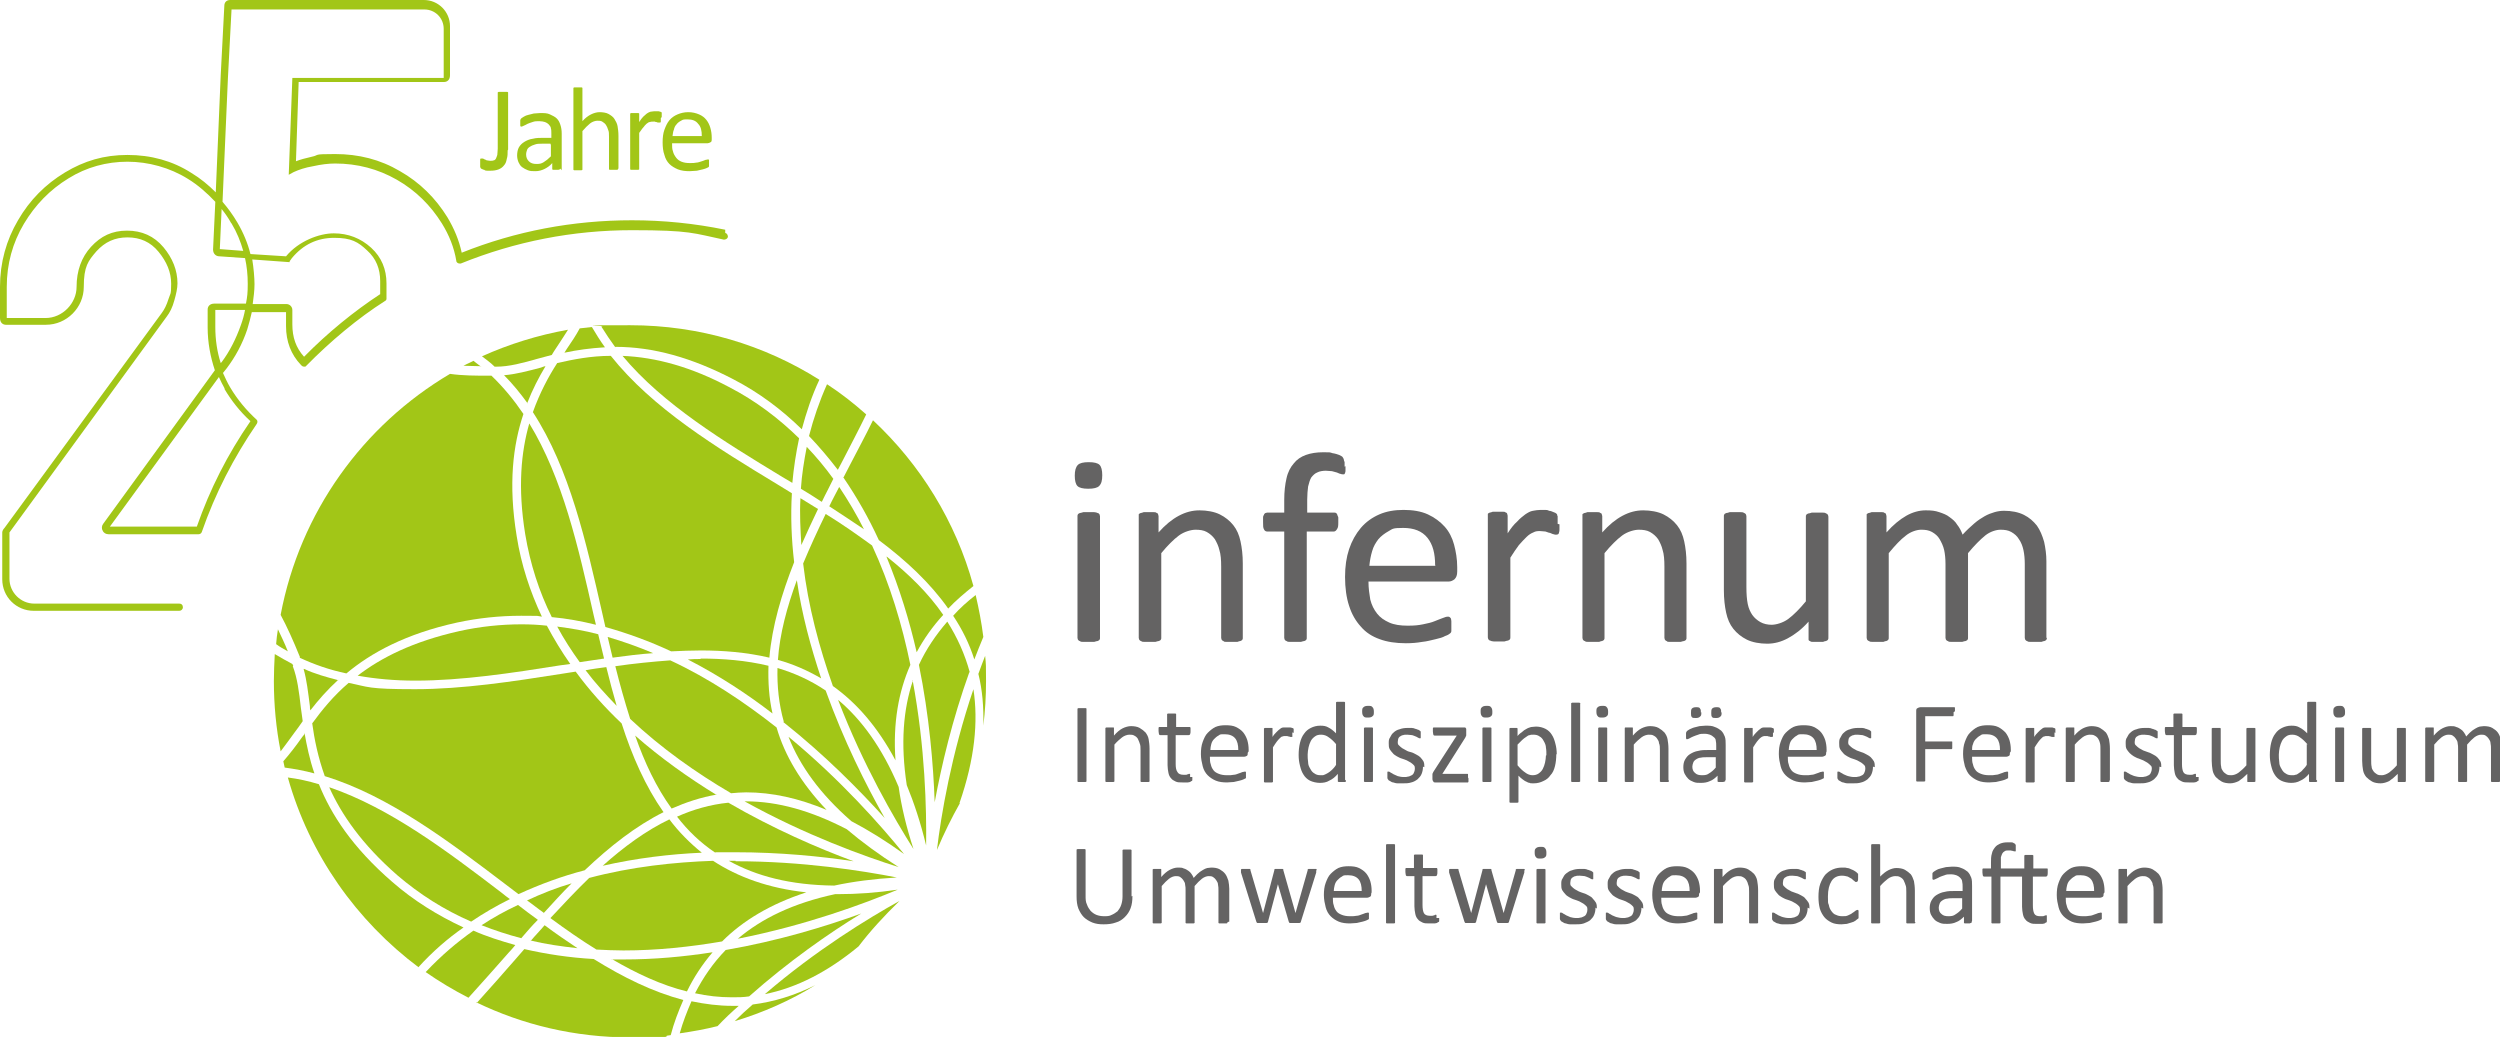 <?xml version="1.0" encoding="UTF-8"?>
<svg id="Ebene_1" xmlns="http://www.w3.org/2000/svg" version="1.1" viewBox="0 0 555 230.2">
  <!-- Generator: Adobe Illustrator 29.5.1, SVG Export Plug-In . SVG Version: 2.1.0 Build 141)  -->
  <defs>
    <style>
      .st0 {
        fill: #a2c617;
      }

      .st1 {
        fill: #646363;
      }
    </style>
  </defs>
  <path class="st0" d="M181,218.7c-4.6,2.3-9.2,3.7-13.9,4.3-1.4,1.2-2.7,2.4-4,3.7,6.3-1.9,12.4-4.6,17.9-8"/>
  <path class="st0" d="M218.3,161.1c.4-3.2.6-6.5.6-9.9s0-3.7-.2-5.6c-.5,1.3-1,2.6-1.5,4,.9,3.6,1.2,7.4,1.1,11.5"/>
  <path class="st0" d="M190.6,210.1c2.5-3.3,5.6-6.7,9.1-10.1-7,3.9-18.5,10.9-29.9,20.7,7-1.4,13.9-4.9,20.8-10.6"/>
  <path class="st0" d="M153.5,222.3c-1,2.3-1.9,4.6-2.6,7.1,2.8-.4,5.6-.9,8.4-1.6,1.5-1.6,3.1-3.1,4.7-4.5-.5,0-.9,0-1.4,0-3.1,0-6.1-.4-9-1"/>
  <path class="st0" d="M213,178.3c3.4-9.8,4.2-18.1,3.1-25.3-4.9,14.5-7.2,28-8.1,35.7,1.6-3.8,3.3-7.2,5.1-10.4"/>
  <path class="st0" d="M211.6,136.7c2,3,3.6,6.2,4.7,9.7.6-1.6,1.3-3.3,2-5-.4-3.2-1-6.3-1.7-9.3-1.8,1.4-3.5,2.9-5,4.6"/>
  <path class="st0" d="M163.3,191.1c-.5,0-1,0-1.5,0,6.1,3.4,13.7,5.4,23.4,5.5,4.2-.9,8.8-1.5,13.9-1.8-7.7-1.5-20.9-3.6-35.8-3.6"/>
  <path class="st0" d="M186.1,155.5c5.5,14.3,12.4,26.2,16.7,33-1.6-4.9-2.7-9.5-3.3-13.8-3.7-8.8-8.3-15-13.4-19.3"/>
  <path class="st0" d="M162.5,221.4c1.3,0,2.5,0,3.8-.2,8.8-7.8,17.7-14,24.9-18.4-8,2.9-18.5,6.1-30.1,8.1-2.8,2.9-5,6.1-6.8,9.6,2.7.6,5.4.9,8.2.9"/>
  <path class="st0" d="M135.8,212.9c5.5,3.2,11,5.8,16.7,7.2,1.5-3.1,3.4-6,5.7-8.7-6.4,1-13,1.6-19.8,1.6s-1.7,0-2.6,0"/>
  <path class="st0" d="M199.3,197.5c-4.7.7-9.1,1-13.2,1s-.5,0-.7,0c-9.3,2-16.3,5.4-21.6,9.9,15.2-3,28.1-7.8,35.5-10.9"/>
  <path class="st0" d="M196.8,123.6c2.9,7,5.1,14.2,6.7,21.2,1.6-3,3.6-5.8,5.9-8.3-3.3-4.8-7.6-9-12.5-12.9"/>
  <path class="st0" d="M165.3,177.9c13.5,7.5,26.6,12.2,34.2,14.6-4.4-2.8-8.2-5.6-11.5-8.4-7.9-4.1-15.3-6.2-22.4-6.2s-.2,0-.3,0"/>
  <path class="st0" d="M94.5,215.8c3,2.1,6.2,4,9.5,5.7,3-3.3,6-6.7,9-10.1.5-.5.9-1,1.4-1.6-3.2-.9-6.4-1.9-9.3-3.2-3.7,2.6-7.2,5.6-10.5,9.1"/>
  <path class="st0" d="M92.9,214.7c3.1-3.4,6.4-6.3,10-8.8-5.8-2.7-11.1-6-15.8-10.1-8.9-7.7-13.6-15-16.3-21.7-2.3-.7-4.6-1.2-6.9-1.5,4.8,17.1,15.2,31.8,29.1,42.2"/>
  <path class="st0" d="M67.7,162.8c-.2.3-.4.6-.6.8-1.4,2-2.8,3.8-4.2,5.4.1.5.2,1,.3,1.4,2.2.3,4.4.7,6.6,1.3-1.1-3.2-1.7-6.2-2.2-9"/>
  <path class="st0" d="M215.3,149.3c-1.1-4.1-2.8-7.8-5-11.3-2.5,2.9-4.7,6.1-6.3,9.6,2.3,11.3,3.2,22.1,3.5,30.5,1.5-8.1,3.9-18.3,7.7-28.9"/>
  <path class="st0" d="M106.8,81.4c-.5-.4-1.1-.8-1.7-1.3-.7.4-1.5.7-2.2,1.1,1.2,0,2.5.1,3.9.1"/>
  <path class="st0" d="M136.9,156.7c-.8-2.8-1.6-5.7-2.3-8.6-1.5.2-3.1.4-4.6.7,2.1,2.8,4.5,5.4,6.9,7.9"/>
  <path class="st0" d="M75.1,151c-2.7-.7-5.2-1.4-7.6-2.5h0c0,0-.1,0-.1,0,.7,2.5,1,5.2,1.4,8.3,0,.3,0,.6.1.9,1.7-2.2,3.7-4.5,6.2-6.8"/>
  <path class="st0" d="M165.6,175.9c5.8,0,11.7,1.3,17.9,3.9-5.7-6-9.3-12.1-11.1-18.3-7.1-5.6-15-10.9-23.6-14.9-4,.3-8.1.7-12.2,1.3,1,4,2.1,7.9,3.3,11.7,6.9,6.5,14.7,12,22.4,16.5,1.1-.1,2.3-.2,3.4-.2"/>
  <path class="st0" d="M175.1,163.7c2.5,6.3,6.9,12.5,13.9,18.6,3.8,2,7.7,4.4,11.7,7.3-5.1-6.3-14-16.4-25.6-26"/>
  <path class="st0" d="M105.7,222.5c10.3,5,21.9,7.8,34.2,7.8s6-.2,9-.5c.7-2.7,1.7-5.3,2.8-7.8-6.8-1.8-13.3-5-19.9-9.1-5.4-.3-10.6-1.1-15.4-2.2-.7.8-1.3,1.5-2,2.3-2.8,3.2-5.7,6.5-8.6,9.7"/>
  <path class="st0" d="M136,146c3-.4,6-.8,9-1-3.3-1.4-6.7-2.6-10.1-3.6.4,1.5.7,3.1,1.1,4.6"/>
  <path class="st0" d="M202.7,151c-2.2,6.5-2.8,14.1-1.4,23.3,1.6,3.9,3.1,8.4,4.3,13.4.1-8.1-.2-21.7-3-36.7"/>
  <path class="st0" d="M177.7,110.6c-.2,3.5,0,7,.2,10.4,1.2-2.7,2.4-5.3,3.7-8-1.3-.8-2.6-1.6-3.9-2.4"/>
  <path class="st0" d="M198.8,168.8c-.6-8.3.7-15.3,3.3-21.2-1.8-8.8-4.5-17.9-8.5-26.5-3.3-2.4-6.7-4.8-10.3-7-1.8,3.7-3.5,7.4-5,11,1.1,9.5,3.6,18.7,6.6,27.2,5.2,3.7,9.9,9,13.9,16.5"/>
  <path class="st0" d="M117.8,208.8c3.3.8,6.8,1.3,10.4,1.7-2.4-1.6-4.9-3.3-7.3-5.1-1,1.2-2.1,2.3-3.1,3.5"/>
  <path class="st0" d="M134.4,139.2c5,1.4,9.9,3.2,14.6,5.4,2.2-.1,4.4-.2,6.6-.2,4.9,0,10.1.4,15.2,1.6.6-7,2.7-14.1,5.5-21.2-.6-5.1-.8-10.2-.5-15.3-1-.6-2.1-1.3-3.1-1.9-13.7-8.3-27.8-16.9-37.1-28.6-4.4,0-8.4.8-11.9,1.6-2,3.1-3.9,6.7-5.4,10.9,8.2,12.6,11.8,28.8,15.4,44.6.2,1,.5,2.1.7,3.1"/>
  <path class="st0" d="M138.2,79c9,10.8,22.5,19,35.5,26.9.7.4,1.5.9,2.2,1.3.3-3.3.8-6.6,1.5-9.9-4.5-4.4-9.6-8.3-15.6-11.4-8.3-4.4-16.1-6.6-23.7-6.9"/>
  <path class="st0" d="M134.1,146.2c-.4-1.8-.9-3.6-1.3-5.4-3-.8-6-1.3-9.1-1.7,1.5,2.8,3.2,5.4,5,7.9,1.8-.3,3.6-.5,5.4-.8"/>
  <path class="st0" d="M116.6,118.6c1.1,6.6,3.1,12.8,5.9,18.4,3.3.3,6.6.9,9.8,1.7-.2-.7-.3-1.4-.5-2.1-3.4-15.1-6.9-30.5-14.3-42.6-1.8,6.3-2.6,14.2-.9,24.6"/>
  <path class="st0" d="M109.8,81.4h.4c2.8,0,5.8-.8,9.3-1.8,1-.3,2-.5,3-.8.5-.9,1.1-1.7,1.6-2.5.7-1.1,1.4-2.1,2-3.1-6.7,1.2-13.1,3.2-19.1,5.9.9.7,1.9,1.4,2.7,2.2"/>
  <path class="st0" d="M125.3,78.3c2.8-.6,5.7-1,9-1.2-1.1-1.5-2-3-2.9-4.5-.9.1-1.8.2-2.7.3-.8,1.5-1.8,3-2.9,4.6-.2.3-.3.5-.5.8"/>
  <path class="st0" d="M117,89.6c1.2-3.1,2.6-5.8,4.1-8.3-.3,0-.7.2-1,.3-3,.8-5.7,1.5-8.2,1.7h0c0,0,0,0,0,0,1.9,1.9,3.6,4,5.2,6.2"/>
  <path class="st0" d="M61.3,143c.8.6,1.7,1.1,2.6,1.6-.7-1.8-1.5-3.4-2.2-4.9-.2,1.1-.3,2.2-.4,3.3"/>
  <path class="st0" d="M136.6,77c8.4,0,17,2.4,26.2,7.2,5.8,3,10.8,6.8,15.2,11.1,1-3.7,2.2-7.4,3.9-11-12.2-7.7-26.6-12.1-42-12.1s-4.3.1-6.4.3c1,1.6,2,3.1,3.1,4.6"/>
  <path class="st0" d="M66.5,146c3.2,1.5,6.6,2.7,10.4,3.5,5.5-4.6,13.2-8.8,24.6-11.3,4.7-1,9.4-1.5,14.2-1.5s3.1,0,4.6.2c-2.6-5.5-4.6-11.5-5.6-17.9-1.9-11.6-.8-20.2,1.5-27.1-2.1-3.1-4.4-5.9-7.1-8.5h-.8c-2.7,0-5.6,0-8.4-.4-19.3,11.4-33.3,30.7-37.6,53.5,1.4,2.6,2.8,5.7,4.3,9.4"/>
  <path class="st0" d="M65.1,147.8l-.2-.4c-1.3-.7-2.6-1.4-3.9-2.2-.1,2-.2,4-.2,6,0,5.3.5,10.5,1.5,15.6,1-1.3,2-2.7,3.1-4.2.6-.8,1.2-1.6,1.8-2.5-.1-1-.3-2-.4-2.9-.4-3.6-.8-6.7-1.8-9.3"/>
  <path class="st0" d="M69.3,160.5c.5,3.7,1.3,7.6,2.8,11.8,14.3,4.4,27.6,14.5,40.5,24.3.8.6,1.7,1.3,2.5,1.9,4.8-2.2,9.7-4,14.7-5.3,5.6-5.3,11.3-9.8,17.5-12.9-4-5.7-7-12.5-9.3-19.7-3.7-3.5-7.2-7.4-10.2-11.5-1.1.2-2.1.3-3.2.5-10.8,1.7-21.9,3.4-32.5,3.4s-10.2-.5-14.7-1.4c-3.4,2.9-5.9,6-8.1,9"/>
  <path class="st0" d="M102,140.1c-10.3,2.3-17.4,5.9-22.6,9.9,3.9.7,8.2,1.1,12.8,1.1,10.4,0,21.5-1.7,32.2-3.4.7-.1,1.4-.2,2.2-.3-1.9-2.7-3.6-5.5-5.2-8.5-1.8-.2-3.7-.3-5.6-.3-4.6,0-9.3.5-13.8,1.5"/>
  <path class="st0" d="M191.8,117.5c-1.6-3.2-3.5-6.4-5.5-9.4-.7,1.4-1.5,2.8-2.2,4.3,2.6,1.7,5.2,3.4,7.7,5.1"/>
  <path class="st0" d="M182.5,111.3c.8-1.7,1.7-3.3,2.5-5-1.8-2.5-3.8-4.9-5.9-7.1-.6,3.1-1.1,6.2-1.3,9.3,1.5.9,3.1,1.9,4.6,2.9"/>
  <path class="st0" d="M159.1,176.5c-6.2-3.8-12.4-8.2-18.1-13.2,2.1,6,4.7,11.5,8.1,16.2,3.2-1.4,6.5-2.5,10-3.1"/>
  <path class="st0" d="M173.9,160.3c9.2,7.3,16.8,15,22.5,21.3-4.2-7.4-9.1-17.2-13.1-28.3-3.4-2.3-7-3.9-10.7-5-.1,4,.3,8,1.4,11.9"/>
  <path class="st0" d="M182.3,150.6c-2.3-6.9-4.3-14.2-5.4-21.8-2.2,6-3.8,11.9-4.2,17.7,3.3.9,6.5,2.3,9.6,4.1"/>
  <path class="st0" d="M158.8,189.2c1.5,0,3.1,0,4.5,0,9.8,0,18.9.9,26.2,2-7.9-2.9-17.8-7.2-27.8-13-4,.4-7.8,1.5-11.4,3.1,2.4,3.1,5.2,5.8,8.5,8"/>
  <path class="st0" d="M187.3,106.1c3,4.4,5.6,9,7.8,13.8,6,4.5,11.4,9.5,15.4,15.2,1.7-1.8,3.6-3.4,5.6-5-3.9-14.3-11.8-27-22.3-36.8-1.6,3.3-3.4,6.6-5.1,9.9-.5,1-1,1.9-1.5,2.9"/>
  <path class="st0" d="M155.6,146.3c-.9,0-1.9,0-2.9.1,6.8,3.5,13.1,7.6,18.8,12-.8-3.5-1-7-.9-10.6-5-1.2-10.1-1.6-15.1-1.6"/>
  <path class="st0" d="M73.1,174.8c2.7,6,7.2,12.6,15.1,19.5,4.9,4.2,10.4,7.7,16.4,10.3,2.8-1.9,5.6-3.5,8.6-5-.6-.4-1.2-.9-1.7-1.3-12.3-9.4-24.9-18.9-38.3-23.5"/>
  <path class="st0" d="M155.8,189.3c-2.7-2.2-5.1-4.6-7.2-7.4-5.2,2.5-10.1,6.1-14.8,10.3,7.5-1.7,15-2.6,22-2.9"/>
  <path class="st0" d="M115.7,208.3c1.2-1.4,2.4-2.8,3.7-4.1-1.5-1.1-3-2.2-4.4-3.3-2.8,1.3-5.5,2.8-8.1,4.5,2.8,1.1,5.8,2.1,8.9,2.9"/>
  <path class="st0" d="M186,104.3c.3-.6.7-1.3,1-1.9,1.8-3.5,3.6-6.9,5.3-10.4-2.7-2.4-5.6-4.7-8.7-6.7-1.7,3.8-3,7.6-4,11.5,2.3,2.4,4.4,4.9,6.4,7.5"/>
  <path class="st0" d="M120.7,202.7c2.1-2.3,4.1-4.5,6.2-6.6-3.4,1-6.7,2.3-9.9,3.8,1.3.9,2.5,1.9,3.8,2.8"/>
  <path class="st0" d="M122.3,203.9c3.4,2.5,6.7,4.8,10.1,6.9,2,.1,4,.2,6,.2,7.5,0,14.9-.8,21.9-2,4.6-4.6,10.7-8.3,18.7-10.9-8.4-.9-15.2-3.4-20.7-7-8.6.3-18.1,1.3-27.5,3.8-2.9,2.8-5.7,5.8-8.6,8.9"/>
  <path class="st1" d="M244.7,105.5c0,1.2-.2,1.9-.7,2.4-.4.4-1.2.6-2.4.6s-2-.2-2.4-.6c-.4-.4-.6-1.2-.6-2.3s.2-1.9.7-2.4c.4-.4,1.2-.6,2.4-.6s2,.2,2.4.6c.4.4.6,1.2.6,2.3M244.2,141.6c0,.2,0,.3-.1.4,0,.1-.2.2-.4.3-.2,0-.4.1-.8.2-.3,0-.7,0-1.2,0s-.9,0-1.2,0c-.3,0-.6,0-.8-.2-.2,0-.3-.2-.4-.3,0-.1-.1-.2-.1-.4v-27c0-.1,0-.3.1-.4,0-.1.2-.2.4-.3.2,0,.4-.1.8-.2.3,0,.7,0,1.2,0s.9,0,1.2,0c.3,0,.6.1.8.2.2,0,.3.2.4.3,0,.1.1.3.1.4v27Z"/>
  <path class="st1" d="M275.9,141.6c0,.2,0,.3-.1.4,0,.1-.2.2-.4.3-.2,0-.4.1-.7.2-.3,0-.7,0-1.2,0s-.9,0-1.2,0c-.3,0-.6,0-.7-.2-.2,0-.3-.2-.4-.3,0-.1-.1-.2-.1-.4v-15.8c0-1.5-.1-2.8-.4-3.7-.2-.9-.6-1.7-1-2.4-.5-.7-1.1-1.2-1.8-1.6-.7-.4-1.6-.5-2.5-.5s-2.5.4-3.7,1.3c-1.2.9-2.5,2.2-3.9,3.9v18.8c0,.2,0,.3-.1.4,0,.1-.2.2-.4.3-.2,0-.4.1-.8.2-.3,0-.7,0-1.2,0s-.9,0-1.2,0c-.3,0-.6,0-.8-.2-.2,0-.3-.2-.4-.3,0-.1-.1-.2-.1-.4v-27c0-.2,0-.3,0-.4,0-.1.2-.2.4-.3.2,0,.4-.1.7-.2.3,0,.6,0,1.1,0s.8,0,1.1,0c.3,0,.5,0,.7.2.2,0,.3.2.3.3,0,.1.1.2.1.4v3.6c1.5-1.7,3-2.9,4.5-3.7,1.5-.8,3-1.2,4.6-1.2s3.3.3,4.5.9c1.2.6,2.2,1.4,3,2.4.8,1,1.3,2.2,1.6,3.6.3,1.4.5,3,.5,4.9v16.4Z"/>
  <path class="st1" d="M298.7,103.5c0,.4,0,.7,0,.9,0,.2,0,.4-.1.6,0,.1-.1.2-.2.3,0,0-.2,0-.3,0s-.3,0-.5-.1c-.2,0-.5-.2-.8-.3-.3-.1-.7-.2-1.1-.3-.4,0-.9-.1-1.4-.1s-1.4.1-1.9.4c-.5.2-.9.6-1.3,1.1-.3.5-.5,1.2-.7,2-.1.8-.2,1.8-.2,2.9v2.9h6c.2,0,.3,0,.4.1.1,0,.2.2.3.4,0,.2.2.4.2.6,0,.3,0,.6,0,1,0,.7,0,1.2-.3,1.6-.2.3-.4.5-.7.5h-6v23.6c0,.2,0,.3-.1.4,0,.1-.2.2-.4.3-.2,0-.4.1-.8.2-.3,0-.7,0-1.2,0s-.9,0-1.2,0c-.3,0-.6,0-.8-.2-.2,0-.3-.2-.4-.3,0-.1-.1-.2-.1-.4v-23.6h-3.8c-.3,0-.6-.2-.7-.5-.2-.3-.2-.8-.2-1.6s0-.7,0-1c0-.3.1-.5.2-.6,0-.2.2-.3.3-.4.1,0,.3-.1.4-.1h3.8v-2.8c0-1.9.2-3.5.5-4.8.3-1.4.9-2.5,1.6-3.3.7-.9,1.6-1.5,2.7-1.9,1.1-.4,2.4-.6,3.9-.6s1.4,0,2,.2c.7.1,1.2.3,1.5.4.4.2.6.3.7.4.1.1.2.3.3.5,0,.2.1.4.2.7,0,.3,0,.6,0,1"/>
  <path class="st1" d="M323.5,126.9c0,.8-.2,1.3-.6,1.7-.4.3-.8.5-1.3.5h-17.8c0,1.5.2,2.8.4,4,.3,1.2.8,2.2,1.5,3.1.7.9,1.6,1.5,2.7,2,1.1.5,2.5.7,4.1.7s2.4-.1,3.4-.3c1-.2,1.9-.4,2.6-.7.7-.3,1.3-.5,1.8-.7.5-.2.8-.3,1.1-.3s.3,0,.4.1c.1,0,.2.2.3.3,0,.1.1.3.1.6,0,.2,0,.6,0,.9s0,.5,0,.7c0,.2,0,.4,0,.5,0,.1,0,.3-.1.4,0,.1-.2.2-.3.3-.1.1-.4.3-1,.5-.5.3-1.2.5-2.1.7-.9.2-1.9.5-3,.6-1.1.2-2.3.3-3.6.3-2.2,0-4.2-.3-5.8-.9-1.7-.6-3.1-1.5-4.2-2.8-1.1-1.2-2-2.7-2.6-4.6-.6-1.8-.9-4-.9-6.4s.3-4.4.9-6.2c.6-1.8,1.5-3.4,2.6-4.7,1.1-1.3,2.5-2.3,4.1-3,1.6-.7,3.4-1,5.4-1s3.9.3,5.4,1c1.5.7,2.7,1.6,3.7,2.7,1,1.1,1.7,2.5,2.1,4,.4,1.5.7,3.2.7,5v.9ZM318.6,125.5c0-2.6-.5-4.6-1.7-6.1-1.2-1.5-3-2.2-5.4-2.2s-2.3.2-3.2.7c-.9.5-1.7,1.1-2.3,1.8-.6.8-1.1,1.6-1.4,2.7-.3,1-.5,2.1-.6,3.2h14.7Z"/>
  <path class="st1" d="M346.2,116.4c0,.4,0,.8,0,1.1,0,.3,0,.5-.1.7,0,.2-.1.3-.2.4,0,0-.2.1-.4.1s-.4,0-.6-.1c-.2,0-.5-.2-.8-.3-.3,0-.6-.2-1-.3-.4,0-.7-.1-1.2-.1s-1,0-1.5.3c-.5.2-1,.5-1.5,1-.5.5-1.1,1.1-1.7,1.8-.6.8-1.2,1.7-1.9,2.8v17.7c0,.2,0,.3-.1.4,0,.1-.2.2-.4.3-.2,0-.4.1-.8.2-.3,0-.7,0-1.2,0s-.9,0-1.2,0c-.3,0-.6-.1-.8-.2-.2,0-.3-.2-.4-.3,0-.1-.1-.2-.1-.4v-27c0-.2,0-.3,0-.4,0-.1.2-.2.4-.3.2,0,.4-.1.7-.2.3,0,.6,0,1.1,0s.8,0,1.1,0c.3,0,.5,0,.7.2.2,0,.3.2.3.3,0,.1.1.2.1.4v3.9c.7-1.1,1.4-2,2.1-2.6.6-.7,1.3-1.2,1.8-1.6.6-.4,1.1-.7,1.7-.8.6-.1,1.1-.2,1.7-.2s.6,0,.9,0c.3,0,.7,0,1,.2.4,0,.7.2,1,.3.3.1.5.2.6.3.1.1.2.2.2.3,0,0,0,.2.1.3,0,.1,0,.3,0,.6,0,.3,0,.6,0,1.1"/>
  <path class="st1" d="M374.4,141.6c0,.2,0,.3-.1.4,0,.1-.2.2-.4.3-.2,0-.4.1-.8.2-.3,0-.7,0-1.2,0s-.9,0-1.2,0c-.3,0-.6,0-.7-.2-.2,0-.3-.2-.4-.3,0-.1-.1-.2-.1-.4v-15.8c0-1.5-.1-2.8-.4-3.7-.2-.9-.6-1.7-1-2.4-.5-.7-1.1-1.2-1.8-1.6-.7-.4-1.6-.5-2.5-.5s-2.5.4-3.7,1.3c-1.2.9-2.5,2.2-3.9,3.9v18.8c0,.2,0,.3-.1.4,0,.1-.2.2-.4.3-.2,0-.4.1-.7.2-.3,0-.7,0-1.2,0s-.9,0-1.2,0c-.3,0-.6,0-.8-.2-.2,0-.3-.2-.4-.3,0-.1-.1-.2-.1-.4v-27c0-.2,0-.3,0-.4,0-.1.2-.2.4-.3.2,0,.4-.1.7-.2.3,0,.6,0,1.1,0s.8,0,1.1,0c.3,0,.5,0,.7.2.2,0,.3.2.3.3,0,.1.1.2.1.4v3.6c1.5-1.7,3-2.9,4.5-3.7,1.5-.8,3-1.2,4.6-1.2s3.3.3,4.5.9c1.2.6,2.2,1.4,3,2.4.8,1,1.3,2.2,1.6,3.6.3,1.4.5,3,.5,4.9v16.4Z"/>
  <path class="st1" d="M405.9,141.6c0,.2,0,.3-.1.4,0,.1-.2.2-.4.3-.2,0-.4.1-.7.2-.3,0-.6,0-1.1,0s-.8,0-1.1,0c-.3,0-.5,0-.7-.2-.2,0-.3-.2-.3-.3,0-.1,0-.2,0-.4v-3.6c-1.5,1.7-3.1,2.9-4.6,3.7-1.5.8-3,1.2-4.6,1.2s-3.3-.3-4.5-.9c-1.2-.6-2.2-1.4-3-2.4-.8-1-1.3-2.2-1.6-3.6-.3-1.4-.5-3-.5-5v-16.4c0-.2,0-.3.1-.4,0-.1.2-.2.4-.3.2,0,.5-.1.8-.2.3,0,.7,0,1.2,0s.9,0,1.2,0c.3,0,.6,0,.8.2.2,0,.3.2.4.3,0,.1.1.2.1.4v15.7c0,1.6.1,2.8.3,3.8.2,1,.6,1.8,1,2.4.5.7,1.1,1.2,1.8,1.6.7.4,1.6.6,2.5.6s2.5-.4,3.7-1.3c1.2-.9,2.5-2.2,3.9-3.9v-18.8c0-.2,0-.3.1-.4,0-.1.2-.2.4-.3.2,0,.5-.1.8-.2.3,0,.7,0,1.2,0s.9,0,1.2,0c.3,0,.6,0,.8.2.2,0,.3.2.4.3,0,.1.1.2.1.4v27Z"/>
  <path class="st1" d="M454.4,141.6c0,.2,0,.3-.1.4,0,.1-.2.2-.4.3-.2,0-.4.1-.7.2-.3,0-.7,0-1.2,0s-.9,0-1.2,0c-.3,0-.6,0-.8-.2-.2,0-.3-.2-.4-.3,0-.1-.1-.2-.1-.4v-16.4c0-1.1-.1-2.2-.3-3.1-.2-.9-.5-1.7-1-2.4-.4-.7-1-1.2-1.7-1.6-.7-.4-1.5-.5-2.4-.5s-2.3.4-3.4,1.3c-1.1.9-2.4,2.2-3.8,3.9v18.8c0,.2,0,.3-.1.4,0,.1-.2.2-.4.3-.2,0-.4.1-.8.2-.3,0-.7,0-1.2,0s-.8,0-1.2,0c-.3,0-.6,0-.8-.2-.2,0-.3-.2-.4-.3,0-.1-.1-.2-.1-.4v-16.4c0-1.1-.1-2.2-.3-3.1-.2-.9-.6-1.7-1-2.4-.4-.7-1-1.2-1.7-1.6-.7-.4-1.5-.5-2.4-.5s-2.3.4-3.4,1.3c-1.2.9-2.4,2.2-3.8,3.9v18.8c0,.2,0,.3-.1.4,0,.1-.2.2-.4.3-.2,0-.4.1-.7.2-.3,0-.7,0-1.2,0s-.9,0-1.2,0c-.3,0-.6,0-.8-.2-.2,0-.3-.2-.4-.3,0-.1-.1-.2-.1-.4v-27c0-.2,0-.3,0-.4,0-.1.2-.2.4-.3.2,0,.4-.1.7-.2.3,0,.6,0,1.1,0s.8,0,1.1,0c.3,0,.5,0,.7.2.2,0,.3.2.3.3,0,.1.1.2.1.4v3.6c1.5-1.7,3-2.9,4.4-3.7,1.4-.8,2.9-1.2,4.3-1.2s2.1.1,3,.4c.9.3,1.7.6,2.3,1.1.7.5,1.3,1,1.7,1.7.5.6.9,1.4,1.2,2.2.9-1,1.8-1.8,2.6-2.5.8-.7,1.6-1.2,2.3-1.6.7-.4,1.5-.7,2.2-.9.7-.2,1.4-.3,2.1-.3,1.7,0,3.2.3,4.4.9,1.2.6,2.1,1.4,2.9,2.4.7,1,1.2,2.2,1.6,3.6.3,1.4.5,2.8.5,4.3v17Z"/>
  <path class="st1" d="M241.2,173.3c0,0,0,.1,0,.2,0,0,0,0-.2.1,0,0-.2,0-.3,0-.1,0-.3,0-.5,0s-.4,0-.5,0c-.1,0-.3,0-.3,0,0,0-.1,0-.2-.1,0,0,0-.1,0-.2v-15.8c0,0,0-.1,0-.2,0,0,.1,0,.2-.1,0,0,.2,0,.3,0,.1,0,.3,0,.5,0s.4,0,.5,0c.1,0,.3,0,.3,0,0,0,.1,0,.2.1,0,0,0,.1,0,.2v15.8Z"/>
  <path class="st1" d="M255.2,173.3c0,0,0,.1,0,.2,0,0,0,0-.2.1,0,0-.2,0-.3,0-.1,0-.3,0-.5,0s-.4,0-.5,0c-.1,0-.2,0-.3,0,0,0-.1,0-.2-.1,0,0,0-.1,0-.2v-6.7c0-.7,0-1.2-.2-1.6-.1-.4-.3-.7-.4-1-.2-.3-.4-.5-.8-.7-.3-.2-.7-.2-1.1-.2s-1.1.2-1.6.6c-.5.4-1.1.9-1.7,1.6v8c0,0,0,.1,0,.2,0,0,0,0-.2.1,0,0-.2,0-.3,0-.1,0-.3,0-.5,0s-.4,0-.5,0c-.1,0-.2,0-.3,0,0,0-.1,0-.2-.1,0,0,0-.1,0-.2v-11.5c0,0,0-.1,0-.2,0,0,0,0,.2-.1,0,0,.2,0,.3,0,.1,0,.3,0,.5,0s.3,0,.5,0c.1,0,.2,0,.3,0,0,0,.1,0,.1.1,0,0,0,.1,0,.2v1.5c.6-.7,1.3-1.3,1.9-1.6.6-.3,1.3-.5,1.9-.5s1.4.1,1.9.4c.5.3.9.6,1.3,1,.3.4.6.9.7,1.5.1.6.2,1.3.2,2.1v7Z"/>
  <path class="st1" d="M264.7,172.5c0,.2,0,.4,0,.6,0,.1,0,.3-.2.3,0,0-.2.1-.3.2-.1,0-.3.1-.5.1-.2,0-.4,0-.6,0-.2,0-.4,0-.6,0-.6,0-1.1,0-1.5-.2-.4-.2-.8-.4-1-.7-.3-.3-.5-.7-.6-1.2-.1-.5-.2-1.1-.2-1.7v-6.7h-1.6c-.1,0-.2,0-.3-.2,0-.1-.1-.4-.1-.7s0-.3,0-.4c0-.1,0-.2,0-.3,0,0,0-.1.1-.2,0,0,.1,0,.2,0h1.6v-2.7c0,0,0-.1,0-.2,0,0,0,0,.2-.1,0,0,.2,0,.3,0,.1,0,.3,0,.5,0s.4,0,.5,0c.1,0,.2,0,.3,0,0,0,.1,0,.2.1,0,0,0,.1,0,.2v2.7h2.9c0,0,.1,0,.2,0,0,0,0,0,.1.2,0,0,0,.2,0,.3,0,.1,0,.2,0,.4,0,.3,0,.5-.1.7,0,.1-.2.2-.3.2h-2.9v6.4c0,.8.1,1.4.4,1.8.2.4.7.6,1.3.6s.4,0,.5,0c.2,0,.3,0,.4-.1.1,0,.2,0,.3-.1,0,0,.2,0,.2,0s0,0,.1,0c0,0,0,0,0,.1,0,0,0,.1,0,.2,0,.1,0,.2,0,.4"/>
  <path class="st1" d="M277,167.1c0,.3,0,.6-.2.7-.2.1-.4.2-.6.2h-7.6c0,.6,0,1.2.2,1.7.1.5.3.9.6,1.3.3.4.7.6,1.2.8.5.2,1.1.3,1.8.3s1,0,1.5-.1c.4,0,.8-.2,1.1-.3.3-.1.6-.2.8-.3.2,0,.4-.1.5-.1s.1,0,.2,0c0,0,0,0,.1.1,0,0,0,.1,0,.2,0,.1,0,.2,0,.4s0,.2,0,.3c0,0,0,.2,0,.2,0,0,0,.1,0,.2,0,0,0,.1-.1.1,0,0-.2.1-.4.2-.2.1-.5.2-.9.3-.4.1-.8.2-1.3.3-.5,0-1,.1-1.5.1-.9,0-1.8-.1-2.5-.4-.7-.3-1.3-.7-1.8-1.2-.5-.5-.9-1.2-1.1-2-.2-.8-.4-1.7-.4-2.7s.1-1.9.4-2.7c.3-.8.6-1.5,1.1-2,.5-.5,1.1-1,1.7-1.3.7-.3,1.4-.4,2.3-.4s1.7.1,2.3.4c.6.3,1.2.7,1.6,1.2.4.5.7,1.1.9,1.7.2.7.3,1.4.3,2.1v.4ZM274.9,166.5c0-1.1-.2-2-.7-2.6-.5-.6-1.3-.9-2.3-.9s-1,0-1.4.3c-.4.2-.7.5-1,.8-.3.3-.5.7-.6,1.1-.1.4-.2.9-.2,1.3h6.3Z"/>
  <path class="st1" d="M286.9,162.6c0,.2,0,.3,0,.5,0,.1,0,.2,0,.3,0,0,0,.1,0,.2,0,0,0,0-.2,0s-.2,0-.2,0c-.1,0-.2,0-.3-.1-.1,0-.3,0-.4-.1-.2,0-.3,0-.5,0s-.4,0-.6.1c-.2,0-.4.2-.6.4-.2.2-.5.5-.7.8-.2.3-.5.7-.8,1.2v7.5c0,0,0,.1,0,.2,0,0,0,0-.2.1,0,0-.2,0-.3,0-.1,0-.3,0-.5,0s-.4,0-.5,0c-.1,0-.2,0-.3,0,0,0-.1,0-.2-.1,0,0,0-.1,0-.2v-11.5c0,0,0-.1,0-.2,0,0,0,0,.2-.1,0,0,.2,0,.3,0,.1,0,.3,0,.5,0s.3,0,.5,0c.1,0,.2,0,.3,0,0,0,.1,0,.1.1,0,0,0,.1,0,.2v1.7c.3-.5.6-.8.9-1.1.3-.3.5-.5.8-.7.2-.2.5-.3.7-.3.2,0,.5,0,.7,0s.2,0,.4,0c.1,0,.3,0,.4,0,.2,0,.3,0,.4.1.1,0,.2,0,.3.1,0,0,0,0,.1.1,0,0,0,0,0,.1,0,0,0,.1,0,.3,0,.1,0,.3,0,.5"/>
  <path class="st1" d="M298.8,173.3c0,0,0,.1,0,.2,0,0,0,0-.2.1,0,0-.2,0-.3,0-.1,0-.3,0-.4,0s-.3,0-.4,0c-.1,0-.2,0-.3,0,0,0-.1,0-.2-.1,0,0,0-.1,0-.2v-1.5c-.6.7-1.2,1.2-1.9,1.5-.6.4-1.4.5-2.1.5s-1.6-.2-2.2-.5c-.6-.3-1.1-.8-1.4-1.3-.4-.6-.6-1.2-.8-2-.2-.8-.3-1.5-.3-2.4s.1-1.9.3-2.7c.2-.8.5-1.5.9-2,.4-.6.9-1,1.5-1.3.6-.3,1.3-.5,2.1-.5s1.3.1,1.8.4c.6.3,1.1.7,1.7,1.3v-6.7c0,0,0-.1,0-.2,0,0,0,0,.2-.1,0,0,.2,0,.3,0,.1,0,.3,0,.5,0s.4,0,.5,0c.1,0,.2,0,.3,0,0,0,.1,0,.2.1,0,0,0,.1,0,.2v17ZM296.7,165.3c-.6-.7-1.1-1.2-1.7-1.6-.5-.4-1.1-.6-1.7-.6s-1,.1-1.4.4c-.4.3-.7.6-.9,1-.2.4-.4.9-.5,1.4-.1.5-.2,1.1-.2,1.6s0,1.1.1,1.7c0,.6.2,1,.5,1.5.2.4.5.8.9,1,.4.3.8.4,1.4.4s.6,0,.8-.1.5-.2.8-.4c.3-.2.6-.4.9-.7.3-.3.6-.6.9-1.1v-4.6Z"/>
  <path class="st1" d="M305,158c0,.5,0,.8-.3,1-.2.2-.5.3-1,.3s-.8,0-1-.3c-.2-.2-.3-.5-.3-1s0-.8.3-1c.2-.2.5-.3,1-.3s.8,0,1,.3c.2.2.3.5.3,1M304.8,173.3c0,0,0,.1,0,.2,0,0,0,0-.2.1,0,0-.2,0-.3,0-.1,0-.3,0-.5,0s-.4,0-.5,0c-.1,0-.2,0-.3,0,0,0-.1,0-.2-.1,0,0,0-.1,0-.2v-11.5c0,0,0-.1,0-.2,0,0,0,0,.2-.1,0,0,.2,0,.3,0,.1,0,.3,0,.5,0s.4,0,.5,0c.1,0,.2,0,.3,0,0,0,.1,0,.2.1,0,0,0,.1,0,.2v11.5Z"/>
  <path class="st1" d="M315.9,170.2c0,.6-.1,1.1-.3,1.6-.2.5-.5.8-.9,1.2-.4.3-.9.6-1.4.7-.6.2-1.2.2-1.8.2s-.8,0-1.2,0-.7-.1-1-.2c-.3,0-.5-.2-.7-.3-.2-.1-.4-.2-.4-.3,0,0-.2-.2-.2-.4,0-.2,0-.4,0-.6s0-.3,0-.4c0-.1,0-.2,0-.3,0,0,0-.1.1-.1,0,0,.1,0,.2,0,0,0,.2,0,.4.2.2.1.4.2.7.4.3.1.6.3.9.4.4.1.8.2,1.3.2s.7,0,1-.1c.3,0,.5-.2.8-.3.2-.1.4-.3.5-.6.1-.2.2-.5.2-.8s0-.6-.2-.8c-.2-.2-.4-.4-.7-.6-.3-.2-.6-.3-.9-.5-.3-.1-.7-.3-1.1-.4-.4-.1-.7-.3-1.1-.5-.3-.2-.7-.4-.9-.7-.3-.3-.5-.6-.7-.9-.2-.4-.2-.8-.2-1.3s0-.9.3-1.3c.2-.4.4-.8.8-1.1.3-.3.8-.6,1.3-.7.5-.2,1.1-.3,1.8-.3s.6,0,.9,0c.3,0,.6.1.8.2.2,0,.5.2.6.2.2,0,.3.2.4.2,0,0,.1.1.2.2,0,0,0,.1,0,.2,0,0,0,.1,0,.2,0,0,0,.2,0,.3s0,.3,0,.4c0,.1,0,.2,0,.3,0,0,0,.1-.1.1,0,0,0,0-.1,0s-.2,0-.3-.1c-.1,0-.3-.2-.6-.3-.2-.1-.5-.2-.8-.3-.3,0-.7-.1-1.1-.1s-.7,0-.9.1c-.3,0-.5.2-.7.3-.2.1-.3.3-.4.5,0,.2-.1.4-.1.7s0,.6.3.8c.2.2.4.4.7.6.3.2.6.3.9.5s.7.3,1.1.4c.4.1.7.3,1.1.5.4.2.7.4.9.6.3.3.5.6.7.9.2.4.2.8.2,1.3"/>
  <path class="st1" d="M326,172.8c0,.2,0,.3,0,.4,0,.1,0,.2,0,.3,0,0,0,.1-.1.2,0,0-.1,0-.2,0h-7.1c-.2,0-.3,0-.4-.2-.1-.1-.2-.3-.2-.6v-.4c0-.1,0-.2,0-.3,0,0,0-.2,0-.3,0,0,0-.2.1-.3,0-.1.1-.2.2-.4l5.1-7.9h-4.9c-.1,0-.2,0-.3-.2,0-.1-.1-.4-.1-.7s0-.3,0-.4c0-.1,0-.2,0-.3,0,0,0-.1.1-.2,0,0,.1,0,.2,0h6.6c0,0,.2,0,.2,0,0,0,.1,0,.2.1,0,0,0,.1.1.2,0,0,0,.2,0,.4v.4c0,.1,0,.2,0,.3,0,0,0,.2,0,.3,0,0,0,.2-.1.3,0,.1-.1.2-.2.4l-5,7.9h5.4c0,0,.1,0,.2,0,0,0,.1,0,.1.1,0,0,0,.2,0,.3,0,.1,0,.3,0,.4"/>
  <path class="st1" d="M331.3,158c0,.5,0,.8-.3,1-.2.2-.5.3-1,.3s-.8,0-1-.3c-.2-.2-.3-.5-.3-1s0-.8.3-1c.2-.2.5-.3,1-.3s.8,0,1,.3c.2.2.3.5.3,1M331.1,173.3c0,0,0,.1,0,.2,0,0,0,0-.2.1,0,0-.2,0-.3,0-.1,0-.3,0-.5,0s-.4,0-.5,0c-.1,0-.2,0-.3,0,0,0-.1,0-.2-.1,0,0,0-.1,0-.2v-11.5c0,0,0-.1,0-.2,0,0,0,0,.2-.1,0,0,.2,0,.3,0,.1,0,.3,0,.5,0s.4,0,.5,0c.1,0,.2,0,.3,0,0,0,.1,0,.2.1,0,0,0,.1,0,.2v11.5Z"/>
  <path class="st1" d="M345.5,167.4c0,1-.1,1.9-.3,2.7-.2.8-.5,1.5-1,2-.4.6-.9,1-1.6,1.3-.6.3-1.3.5-2.1.5s-.7,0-.9-.1c-.3,0-.6-.2-.8-.3-.3-.1-.5-.3-.8-.5-.3-.2-.6-.5-.9-.8v5.7c0,0,0,.1,0,.2,0,0,0,0-.2.1,0,0-.2,0-.3,0-.1,0-.3,0-.5,0s-.4,0-.5,0c-.1,0-.2,0-.3,0,0,0-.1,0-.2-.1,0,0,0-.1,0-.2v-16c0,0,0-.1,0-.2,0,0,0,0,.2-.1,0,0,.2,0,.3,0,.1,0,.3,0,.4,0s.3,0,.4,0c.1,0,.2,0,.3,0,0,0,.1,0,.2.1,0,0,0,.1,0,.2v1.5c.3-.4.7-.7,1-.9.3-.3.6-.5,1-.7.3-.2.7-.3,1-.4.3,0,.7-.1,1.1-.1.8,0,1.5.2,2.1.5.6.3,1.1.8,1.4,1.3.4.6.6,1.2.8,2,.2.7.3,1.5.3,2.4M343.3,167.7c0-.6,0-1.2-.1-1.7,0-.5-.2-1-.5-1.5-.2-.4-.5-.8-.9-1-.4-.3-.8-.4-1.4-.4s-.5,0-.8.1c-.3,0-.5.2-.8.4-.3.2-.6.4-.9.7-.3.3-.6.6-1,1v4.6c.6.7,1.1,1.2,1.7,1.6.5.4,1.1.6,1.6.6s1-.1,1.4-.4c.4-.3.7-.6.9-1,.2-.4.4-.9.5-1.4.1-.5.2-1.1.2-1.6"/>
  <path class="st1" d="M350.8,173.3c0,0,0,.1,0,.2,0,0,0,0-.2.1,0,0-.2,0-.3,0-.1,0-.3,0-.5,0s-.4,0-.5,0c-.1,0-.2,0-.3,0,0,0-.1,0-.2-.1,0,0,0-.1,0-.2v-17c0,0,0-.1,0-.2,0,0,0,0,.2-.1,0,0,.2,0,.3,0,.1,0,.3,0,.5,0s.4,0,.5,0c.1,0,.2,0,.3,0,0,0,.1,0,.2.1s0,.1,0,.2v17Z"/>
  <path class="st1" d="M357,158c0,.5,0,.8-.3,1-.2.2-.5.3-1,.3s-.8,0-1-.3c-.2-.2-.3-.5-.3-1s0-.8.3-1c.2-.2.5-.3,1-.3s.8,0,1,.3c.2.2.3.5.3,1M356.8,173.3c0,0,0,.1,0,.2,0,0,0,0-.2.1,0,0-.2,0-.3,0-.1,0-.3,0-.5,0s-.4,0-.5,0c-.1,0-.2,0-.3,0,0,0-.1,0-.2-.1,0,0,0-.1,0-.2v-11.5c0,0,0-.1,0-.2,0,0,0,0,.2-.1,0,0,.2,0,.3,0,.1,0,.3,0,.5,0s.4,0,.5,0c.1,0,.2,0,.3,0,0,0,.1,0,.2.1,0,0,0,.1,0,.2v11.5Z"/>
  <path class="st1" d="M370.5,173.3c0,0,0,.1,0,.2,0,0,0,0-.2.1,0,0-.2,0-.3,0-.1,0-.3,0-.5,0s-.4,0-.5,0c-.1,0-.2,0-.3,0,0,0-.1,0-.2-.1,0,0,0-.1,0-.2v-6.7c0-.7,0-1.2-.2-1.6,0-.4-.2-.7-.4-1s-.4-.5-.8-.7c-.3-.2-.7-.2-1.1-.2s-1.1.2-1.6.6c-.5.4-1.1.9-1.7,1.6v8c0,0,0,.1,0,.2,0,0,0,0-.2.1,0,0-.2,0-.3,0-.1,0-.3,0-.5,0s-.4,0-.5,0c-.1,0-.2,0-.3,0,0,0-.1,0-.2-.1,0,0,0-.1,0-.2v-11.5c0,0,0-.1,0-.2,0,0,0,0,.1-.1,0,0,.2,0,.3,0,.1,0,.3,0,.5,0s.3,0,.5,0c.1,0,.2,0,.3,0,0,0,.1,0,.1.1,0,0,0,.1,0,.2v1.5c.6-.7,1.3-1.3,1.9-1.6.6-.3,1.3-.5,1.9-.5s1.4.1,1.9.4c.5.3.9.6,1.3,1,.3.4.6.9.7,1.5.1.6.2,1.3.2,2.1v7Z"/>
  <path class="st1" d="M383,173.3c0,.1,0,.2-.1.2,0,0-.2,0-.3.1-.1,0-.3,0-.5,0s-.4,0-.5,0c-.1,0-.2,0-.3-.1,0,0,0-.1,0-.2v-1.1c-.5.5-1.1,1-1.7,1.2-.6.3-1.3.4-2,.4s-1.1,0-1.6-.2c-.5-.2-.9-.4-1.2-.7-.3-.3-.6-.7-.8-1.1-.2-.4-.3-.9-.3-1.5s.1-1.2.4-1.7c.3-.5.6-.9,1.1-1.2.5-.3,1.1-.6,1.8-.7.7-.2,1.5-.2,2.4-.2h1.6v-.9c0-.4,0-.8-.1-1.2,0-.3-.2-.6-.5-.8-.2-.2-.5-.4-.8-.5-.3-.1-.7-.2-1.2-.2s-1,0-1.4.2c-.4.1-.8.3-1.1.4-.3.1-.6.3-.8.4-.2.1-.4.2-.5.2s-.1,0-.2,0c0,0,0,0-.1-.2,0,0,0-.2,0-.3,0-.1,0-.2,0-.4,0-.2,0-.4,0-.5,0-.1.1-.2.2-.4.1-.1.3-.2.6-.4.3-.1.6-.3,1-.4.4-.1.8-.2,1.2-.3.4,0,.9-.1,1.3-.1.8,0,1.5,0,2.1.3.6.2,1,.5,1.4.8.4.4.6.8.8,1.3.2.5.2,1.2.2,1.9v7.7ZM377.7,158.1c0,.5,0,.8-.3,1-.2.2-.5.3-.9.3s-.8,0-.9-.2c-.2-.2-.2-.5-.2-.9s0-.8.2-1c.2-.2.5-.3.9-.3s.8,0,.9.3c.2.2.2.5.2.9M380.9,168.1h-1.8c-.6,0-1.1,0-1.5.1-.4,0-.8.2-1.1.4-.3.2-.5.4-.6.7-.1.3-.2.6-.2.9,0,.6.2,1.1.6,1.4.4.4.9.5,1.6.5s1.1-.1,1.5-.4c.5-.3,1-.7,1.5-1.3v-2.4ZM382.2,158.1c0,.5,0,.8-.3,1-.2.2-.5.3-.9.3s-.8,0-.9-.2c-.2-.2-.2-.5-.2-.9s0-.8.2-1c.2-.2.5-.3.9-.3s.8,0,.9.3c.2.2.2.5.2.9"/>
  <path class="st1" d="M393.6,162.6c0,.2,0,.3,0,.5,0,.1,0,.2,0,.3,0,0,0,.1-.1.2,0,0,0,0-.2,0s-.2,0-.2,0c0,0-.2,0-.3-.1-.1,0-.3,0-.4-.1-.2,0-.3,0-.5,0s-.4,0-.6.1-.4.2-.6.4c-.2.2-.5.5-.7.8-.2.3-.5.7-.8,1.2v7.5c0,0,0,.1,0,.2,0,0,0,0-.2.1,0,0-.2,0-.3,0-.1,0-.3,0-.5,0s-.4,0-.5,0c-.1,0-.2,0-.3,0,0,0-.1,0-.2-.1,0,0,0-.1,0-.2v-11.5c0,0,0-.1,0-.2,0,0,0,0,.2-.1,0,0,.2,0,.3,0,.1,0,.3,0,.5,0s.3,0,.5,0c.1,0,.2,0,.3,0,0,0,.1,0,.1.1,0,0,0,.1,0,.2v1.7c.3-.5.6-.8.9-1.1.3-.3.5-.5.8-.7.2-.2.5-.3.7-.3.2,0,.5,0,.7,0s.2,0,.4,0c.1,0,.3,0,.4,0,.2,0,.3,0,.4.1.1,0,.2,0,.3.1,0,0,0,0,.1.1,0,0,0,0,0,.1,0,0,0,.1,0,.3,0,.1,0,.3,0,.5"/>
  <path class="st1" d="M405.4,167.1c0,.3,0,.6-.3.7-.2.1-.4.2-.6.2h-7.6c0,.6,0,1.2.2,1.7.1.5.3.9.6,1.3.3.4.7.6,1.2.8.5.2,1.1.3,1.8.3s1,0,1.5-.1c.4,0,.8-.2,1.1-.3.3-.1.6-.2.8-.3.2,0,.4-.1.5-.1s.1,0,.2,0c0,0,0,0,.1.1,0,0,0,.1,0,.2,0,.1,0,.2,0,.4s0,.2,0,.3c0,0,0,.2,0,.2,0,0,0,.1,0,.2,0,0,0,.1-.1.1,0,0-.2.1-.4.2-.2.1-.5.2-.9.3-.4.1-.8.2-1.3.3-.5,0-1,.1-1.5.1-.9,0-1.8-.1-2.5-.4-.7-.3-1.3-.7-1.8-1.2-.5-.5-.9-1.2-1.1-2-.2-.8-.4-1.7-.4-2.7s.1-1.9.4-2.7c.3-.8.6-1.5,1.1-2,.5-.5,1.1-1,1.7-1.3.7-.3,1.4-.4,2.3-.4s1.7.1,2.3.4c.6.3,1.2.7,1.6,1.2.4.5.7,1.1.9,1.7.2.7.3,1.4.3,2.1v.4ZM403.3,166.5c0-1.1-.2-2-.7-2.6-.5-.6-1.3-.9-2.3-.9s-1,0-1.4.3c-.4.2-.7.5-1,.8-.3.3-.5.7-.6,1.1-.1.4-.2.9-.2,1.3h6.3Z"/>
  <path class="st1" d="M415.8,170.2c0,.6-.1,1.1-.3,1.6-.2.5-.5.8-.9,1.2-.4.3-.9.6-1.4.7-.6.2-1.2.2-1.8.2s-.8,0-1.2,0c-.4,0-.7-.1-1-.2-.3,0-.5-.2-.7-.3-.2-.1-.4-.2-.4-.3,0,0-.2-.2-.2-.4,0-.2,0-.4,0-.6s0-.3,0-.4c0-.1,0-.2,0-.3,0,0,0-.1.1-.1,0,0,.1,0,.2,0,0,0,.2,0,.4.2.2.1.4.2.7.4.3.1.6.3,1,.4.4.1.8.2,1.3.2s.7,0,1-.1c.3,0,.5-.2.8-.3.2-.1.4-.3.5-.6.1-.2.2-.5.2-.8s0-.6-.2-.8c-.2-.2-.4-.4-.7-.6-.3-.2-.6-.3-.9-.5-.3-.1-.7-.3-1.1-.4-.4-.1-.7-.3-1.1-.5-.3-.2-.7-.4-.9-.7-.3-.3-.5-.6-.7-.9-.2-.4-.2-.8-.2-1.3s0-.9.3-1.3c.2-.4.4-.8.8-1.1.3-.3.8-.6,1.3-.7.5-.2,1.1-.3,1.8-.3s.6,0,.9,0c.3,0,.6.1.8.2.2,0,.5.2.6.2.2,0,.3.2.4.2,0,0,.1.1.2.2,0,0,0,.1,0,.2,0,0,0,.1,0,.2,0,0,0,.2,0,.3s0,.3,0,.4c0,.1,0,.2,0,.3,0,0,0,.1-.1.1,0,0,0,0-.1,0,0,0-.2,0-.3-.1-.1,0-.3-.2-.6-.3-.2-.1-.5-.2-.8-.3-.3,0-.7-.1-1.1-.1s-.7,0-.9.1c-.3,0-.5.2-.7.3-.2.1-.3.3-.4.5,0,.2-.1.4-.1.7s0,.6.3.8c.2.2.4.4.7.6.3.2.6.3.9.5.4.1.7.3,1.1.4.4.1.7.3,1.1.5.4.2.7.4.9.6.3.3.5.6.7.9.2.4.2.8.2,1.3"/>
  <path class="st1" d="M433.7,158.1c0,.2,0,.3,0,.4,0,.1,0,.2,0,.3,0,0,0,.1-.1.2,0,0-.1,0-.2,0h-6v5.6h5.7c0,0,.1,0,.2,0,0,0,.1,0,.1.1,0,0,0,.2,0,.3,0,.1,0,.3,0,.4s0,.3,0,.4c0,.1,0,.2,0,.3,0,0,0,.1-.1.2,0,0-.1,0-.2,0h-5.7v6.9c0,0,0,.1,0,.2,0,0,0,0-.2.1,0,0-.2,0-.3,0-.1,0-.3,0-.5,0s-.4,0-.5,0c-.1,0-.3,0-.3,0,0,0-.1,0-.2-.1,0,0,0-.1,0-.2v-15.3c0-.3,0-.6.3-.7.2-.1.4-.2.6-.2h7.4c0,0,.1,0,.2,0,0,0,.1,0,.1.2,0,0,0,.2,0,.3,0,.1,0,.3,0,.4"/>
  <path class="st1" d="M446.2,167.1c0,.3,0,.6-.2.7-.2.1-.4.2-.6.2h-7.6c0,.6,0,1.2.2,1.7.1.5.3.9.6,1.3.3.4.7.6,1.2.8.5.2,1.1.3,1.8.3s1,0,1.5-.1c.4,0,.8-.2,1.1-.3.3-.1.6-.2.8-.3.2,0,.4-.1.5-.1s.1,0,.2,0c0,0,0,0,.1.1,0,0,0,.1,0,.2,0,.1,0,.2,0,.4s0,.2,0,.3c0,0,0,.2,0,.2,0,0,0,.1,0,.2,0,0,0,.1-.1.1,0,0-.2.1-.4.2-.2.1-.5.2-.9.3-.4.1-.8.2-1.3.3-.5,0-1,.1-1.5.1-.9,0-1.8-.1-2.5-.4-.7-.3-1.3-.7-1.8-1.2-.5-.5-.8-1.2-1.1-2-.2-.8-.4-1.7-.4-2.7s.1-1.9.4-2.7c.3-.8.6-1.5,1.1-2,.5-.5,1.1-1,1.7-1.3.7-.3,1.4-.4,2.3-.4s1.7.1,2.3.4c.6.3,1.1.7,1.6,1.2.4.5.7,1.1.9,1.7.2.7.3,1.4.3,2.1v.4ZM444,166.5c0-1.1-.2-2-.7-2.6-.5-.6-1.3-.9-2.3-.9s-1,0-1.4.3c-.4.2-.7.5-1,.8-.3.3-.5.7-.6,1.1-.2.4-.2.9-.2,1.3h6.3Z"/>
  <path class="st1" d="M456.1,162.6c0,.2,0,.3,0,.5,0,.1,0,.2,0,.3,0,0,0,.1,0,.2,0,0,0,0-.2,0s-.2,0-.3,0c0,0-.2,0-.3-.1-.1,0-.3,0-.4-.1-.2,0-.3,0-.5,0s-.4,0-.6.1c-.2,0-.4.2-.6.4-.2.2-.5.5-.7.8-.2.3-.5.7-.8,1.2v7.5c0,0,0,.1,0,.2,0,0,0,0-.2.1,0,0-.2,0-.3,0-.1,0-.3,0-.5,0s-.4,0-.5,0c-.1,0-.2,0-.3,0,0,0-.1,0-.2-.1,0,0,0-.1,0-.2v-11.5c0,0,0-.1,0-.2,0,0,0,0,.2-.1,0,0,.2,0,.3,0,.1,0,.3,0,.5,0s.3,0,.5,0c.1,0,.2,0,.3,0,0,0,.1,0,.1.1,0,0,0,.1,0,.2v1.7c.3-.5.6-.8.9-1.1.3-.3.5-.5.8-.7.2-.2.5-.3.7-.3.2,0,.5,0,.7,0s.2,0,.4,0c.1,0,.3,0,.4,0,.2,0,.3,0,.4.1.1,0,.2,0,.3.1,0,0,0,0,.1.1,0,0,0,0,0,.1,0,0,0,.1,0,.3,0,.1,0,.3,0,.5"/>
  <path class="st1" d="M468.3,173.3c0,0,0,.1,0,.2,0,0,0,0-.2.1,0,0-.2,0-.3,0-.1,0-.3,0-.5,0s-.4,0-.5,0c-.1,0-.2,0-.3,0,0,0-.1,0-.2-.1,0,0,0-.1,0-.2v-6.7c0-.7,0-1.2-.1-1.6-.1-.4-.2-.7-.4-1-.2-.3-.4-.5-.8-.7-.3-.2-.7-.2-1.1-.2s-1.1.2-1.6.6c-.5.4-1.1.9-1.7,1.6v8c0,0,0,.1,0,.2,0,0,0,0-.2.1,0,0-.2,0-.3,0-.1,0-.3,0-.5,0s-.4,0-.5,0c-.1,0-.2,0-.3,0,0,0-.1,0-.2-.1,0,0,0-.1,0-.2v-11.5c0,0,0-.1,0-.2,0,0,0,0,.2-.1,0,0,.2,0,.3,0,.1,0,.3,0,.5,0s.3,0,.5,0c.1,0,.2,0,.3,0,0,0,.1,0,.1.1,0,0,0,.1,0,.2v1.5c.6-.7,1.3-1.3,1.9-1.6.6-.3,1.3-.5,1.9-.5s1.4.1,1.9.4c.5.3.9.6,1.3,1,.3.4.5.9.7,1.5.1.6.2,1.3.2,2.1v7Z"/>
  <path class="st1" d="M479.4,170.2c0,.6-.1,1.1-.3,1.6-.2.5-.5.8-.9,1.2-.4.3-.9.6-1.4.7-.6.2-1.2.2-1.8.2s-.8,0-1.2,0c-.4,0-.7-.1-1-.2-.3,0-.5-.2-.7-.3-.2-.1-.3-.2-.4-.3,0,0-.2-.2-.2-.4,0-.2,0-.4,0-.6s0-.3,0-.4c0-.1,0-.2,0-.3,0,0,0-.1.1-.1,0,0,.1,0,.2,0,0,0,.2,0,.4.2.2.1.4.2.7.4.3.1.6.3,1,.4.4.1.8.2,1.3.2s.7,0,1-.1c.3,0,.5-.2.8-.3.2-.1.4-.3.5-.6.1-.2.2-.5.2-.8s0-.6-.3-.8c-.2-.2-.4-.4-.7-.6-.3-.2-.6-.3-.9-.5-.3-.1-.7-.3-1-.4-.4-.1-.7-.3-1.1-.5-.3-.2-.6-.4-.9-.7-.3-.3-.5-.6-.7-.9-.2-.4-.2-.8-.2-1.3s0-.9.3-1.3c.2-.4.4-.8.8-1.1.3-.3.8-.6,1.3-.7.5-.2,1.1-.3,1.8-.3s.6,0,.9,0c.3,0,.6.1.8.2.2,0,.5.2.6.2.2,0,.3.2.4.2,0,0,.2.1.2.2,0,0,0,.1,0,.2,0,0,0,.1,0,.2,0,0,0,.2,0,.3s0,.3,0,.4c0,.1,0,.2,0,.3,0,0,0,.1-.1.1,0,0,0,0-.1,0,0,0-.2,0-.3-.1-.1,0-.3-.2-.6-.3-.2-.1-.5-.2-.8-.3-.3,0-.7-.1-1.1-.1s-.7,0-.9.1c-.3,0-.5.2-.7.3-.2.1-.3.3-.4.5,0,.2-.1.4-.1.7s0,.6.3.8c.2.2.4.4.7.6.3.2.6.3.9.5.4.1.7.3,1.1.4.4.1.7.3,1.1.5.4.2.7.4.9.6.3.3.5.6.7.9.2.4.2.8.2,1.3"/>
  <path class="st1" d="M488.1,172.5c0,.2,0,.4,0,.6,0,.1,0,.3-.2.3,0,0-.2.1-.3.2-.1,0-.3.1-.5.1-.2,0-.4,0-.6,0-.2,0-.4,0-.6,0-.6,0-1.1,0-1.5-.2-.4-.2-.8-.4-1-.7-.3-.3-.5-.7-.6-1.2-.1-.5-.2-1.1-.2-1.7v-6.7h-1.6c-.1,0-.2,0-.3-.2,0-.1-.1-.4-.1-.7s0-.3,0-.4c0-.1,0-.2,0-.3,0,0,0-.1.1-.2,0,0,.1,0,.2,0h1.6v-2.7c0,0,0-.1,0-.2,0,0,0,0,.2-.1,0,0,.2,0,.3,0,.1,0,.3,0,.5,0s.4,0,.5,0c.1,0,.2,0,.3,0,0,0,.1,0,.2.1,0,0,0,.1,0,.2v2.7h2.9c0,0,.1,0,.2,0,0,0,0,0,.1.2,0,0,0,.2,0,.3,0,.1,0,.2,0,.4,0,.3,0,.5-.1.7,0,.1-.2.2-.3.2h-2.9v6.4c0,.8.1,1.4.3,1.8.2.4.7.6,1.3.6s.4,0,.5,0c.2,0,.3,0,.4-.1.1,0,.2,0,.3-.1,0,0,.2,0,.2,0s0,0,.1,0c0,0,0,0,0,.1,0,0,0,.1,0,.2,0,.1,0,.2,0,.4"/>
  <path class="st1" d="M500.7,173.3c0,0,0,.1,0,.2,0,0,0,0-.2.1,0,0-.2,0-.3,0-.1,0-.3,0-.4,0s-.4,0-.5,0c-.1,0-.2,0-.3,0,0,0-.1,0-.1-.1,0,0,0-.1,0-.2v-1.5c-.7.7-1.3,1.2-1.9,1.6-.6.3-1.3.5-1.9.5s-1.4-.1-1.9-.4c-.5-.3-.9-.6-1.3-1-.3-.4-.6-.9-.7-1.5-.1-.6-.2-1.3-.2-2.1v-7c0,0,0-.1,0-.2,0,0,0,0,.2-.1,0,0,.2,0,.3,0,.1,0,.3,0,.5,0s.4,0,.5,0c.1,0,.2,0,.3,0,0,0,.1,0,.2.1,0,0,0,.1,0,.2v6.7c0,.7,0,1.2.1,1.6,0,.4.2.7.4,1,.2.3.5.5.8.7.3.2.7.2,1.1.2s1.1-.2,1.6-.6c.5-.4,1.1-.9,1.7-1.6v-8c0,0,0-.1,0-.2,0,0,0,0,.2-.1,0,0,.2,0,.3,0,.1,0,.3,0,.5,0s.4,0,.5,0c.1,0,.2,0,.3,0,0,0,.1,0,.2.1,0,0,0,.1,0,.2v11.5Z"/>
  <path class="st1" d="M514.4,173.3c0,0,0,.1,0,.2,0,0,0,0-.2.1,0,0-.2,0-.3,0-.1,0-.3,0-.4,0s-.3,0-.4,0c-.1,0-.2,0-.3,0,0,0-.1,0-.2-.1,0,0,0-.1,0-.2v-1.5c-.6.7-1.2,1.2-1.9,1.5-.7.4-1.4.5-2.1.5s-1.6-.2-2.2-.5c-.6-.3-1.1-.8-1.4-1.3-.4-.6-.6-1.2-.8-2-.2-.8-.3-1.5-.3-2.4s.1-1.9.3-2.7c.2-.8.5-1.5.9-2,.4-.6.9-1,1.5-1.3.6-.3,1.3-.5,2.1-.5s1.3.1,1.8.4c.6.3,1.1.7,1.7,1.3v-6.7c0,0,0-.1,0-.2,0,0,0,0,.2-.1,0,0,.2,0,.3,0,.1,0,.3,0,.5,0s.4,0,.5,0c.1,0,.2,0,.3,0,0,0,.1,0,.2.1,0,0,0,.1,0,.2v17ZM512.3,165.3c-.6-.7-1.1-1.2-1.7-1.6-.5-.4-1.1-.6-1.7-.6s-1,.1-1.4.4c-.4.3-.7.6-.9,1-.2.4-.4.9-.5,1.4-.1.5-.2,1.1-.2,1.6s0,1.1.1,1.7c0,.6.2,1,.5,1.5.2.4.5.8.9,1,.4.3.8.4,1.4.4s.5,0,.8-.1c.3,0,.5-.2.8-.4.3-.2.6-.4.8-.7.3-.3.6-.6.9-1.1v-4.6Z"/>
  <path class="st1" d="M520.6,158c0,.5,0,.8-.3,1-.2.2-.5.3-1,.3s-.8,0-1-.3c-.2-.2-.3-.5-.3-1s0-.8.3-1c.2-.2.5-.3,1-.3s.8,0,1,.3c.2.2.3.5.3,1M520.4,173.3c0,0,0,.1,0,.2,0,0,0,0-.2.1,0,0-.2,0-.3,0-.1,0-.3,0-.5,0s-.4,0-.5,0c-.1,0-.2,0-.3,0,0,0-.1,0-.2-.1,0,0,0-.1,0-.2v-11.5c0,0,0-.1,0-.2,0,0,0,0,.2-.1,0,0,.2,0,.3,0,.1,0,.3,0,.5,0s.4,0,.5,0c.1,0,.2,0,.3,0,0,0,.1,0,.2.1,0,0,0,.1,0,.2v11.5Z"/>
  <path class="st1" d="M534.1,173.3c0,0,0,.1,0,.2,0,0,0,0-.2.1,0,0-.2,0-.3,0-.1,0-.3,0-.4,0s-.4,0-.5,0c-.1,0-.2,0-.3,0,0,0-.1,0-.1-.1,0,0,0-.1,0-.2v-1.5c-.7.7-1.3,1.2-1.9,1.6-.6.3-1.3.5-1.9.5s-1.4-.1-1.9-.4c-.5-.3-.9-.6-1.3-1-.3-.4-.6-.9-.7-1.5-.1-.6-.2-1.3-.2-2.1v-7c0,0,0-.1,0-.2,0,0,0,0,.2-.1,0,0,.2,0,.3,0,.1,0,.3,0,.5,0s.4,0,.5,0c.1,0,.2,0,.3,0,0,0,.1,0,.2.1,0,0,0,.1,0,.2v6.7c0,.7,0,1.2.1,1.6,0,.4.2.7.4,1,.2.3.5.5.8.7.3.2.7.2,1.1.2s1-.2,1.6-.6c.5-.4,1.1-.9,1.7-1.6v-8c0,0,0-.1,0-.2,0,0,0,0,.2-.1,0,0,.2,0,.3,0,.1,0,.3,0,.5,0s.4,0,.5,0c.1,0,.2,0,.3,0,0,0,.1,0,.2.1,0,0,0,.1,0,.2v11.5Z"/>
  <path class="st1" d="M555,173.3c0,0,0,.1,0,.2,0,0,0,0-.2.1,0,0-.2,0-.3,0-.1,0-.3,0-.5,0s-.4,0-.5,0c-.1,0-.2,0-.3,0,0,0-.1,0-.2-.1,0,0,0-.1,0-.2v-7c0-.5,0-.9-.1-1.3,0-.4-.2-.7-.4-1-.2-.3-.4-.5-.7-.7-.3-.2-.6-.2-1-.2s-1,.2-1.5.6c-.5.4-1,.9-1.6,1.6v8c0,0,0,.1,0,.2,0,0,0,0-.2.1,0,0-.2,0-.3,0-.1,0-.3,0-.5,0s-.4,0-.5,0c-.1,0-.2,0-.3,0,0,0-.1,0-.2-.1,0,0,0-.1,0-.2v-7c0-.5,0-.9-.1-1.3,0-.4-.2-.7-.4-1-.2-.3-.4-.5-.7-.7-.3-.2-.6-.2-1-.2s-1,.2-1.5.6c-.5.4-1,.9-1.6,1.6v8c0,0,0,.1,0,.2,0,0,0,0-.2.1,0,0-.2,0-.3,0-.1,0-.3,0-.5,0s-.4,0-.5,0c-.1,0-.2,0-.3,0,0,0-.1,0-.2-.1,0,0,0-.1,0-.2v-11.5c0,0,0-.1,0-.2,0,0,0,0,.2-.1,0,0,.2,0,.3,0,.1,0,.3,0,.5,0s.3,0,.5,0c.1,0,.2,0,.3,0,0,0,.1,0,.1.1,0,0,0,.1,0,.2v1.5c.6-.7,1.3-1.3,1.9-1.6.6-.3,1.2-.5,1.8-.5s.9,0,1.3.2c.4.1.7.3,1,.5.3.2.5.4.7.7.2.3.4.6.5.9.4-.4.7-.8,1.1-1.1.3-.3.7-.5,1-.7.3-.2.6-.3.9-.4.3,0,.6-.1.9-.1.7,0,1.4.1,1.9.4.5.3.9.6,1.2,1,.3.4.5.9.7,1.5.1.6.2,1.2.2,1.8v7.3Z"/>
  <path class="st1" d="M251.4,198.9c0,1-.1,1.9-.4,2.7-.3.8-.7,1.4-1.3,2-.5.5-1.2,1-2,1.2-.8.3-1.7.4-2.7.4s-1.7-.1-2.5-.4c-.7-.3-1.4-.7-1.9-1.2-.5-.5-.9-1.2-1.2-1.9-.3-.8-.4-1.7-.4-2.7v-10.2c0,0,0-.1,0-.2,0,0,0,0,.2-.1,0,0,.2,0,.3,0,.1,0,.3,0,.5,0s.4,0,.5,0c.1,0,.3,0,.3,0,0,0,.1,0,.2.1,0,0,0,.1,0,.2v10c0,.8,0,1.4.3,2,.2.6.5,1,.8,1.4.4.4.8.7,1.3.9.5.2,1.1.3,1.7.3s1.2,0,1.7-.3c.5-.2.9-.5,1.3-.8.3-.4.6-.8.8-1.4.2-.6.3-1.2.3-1.9v-10.1c0,0,0-.1,0-.2,0,0,0,0,.2-.1,0,0,.2,0,.3,0,.1,0,.3,0,.5,0s.4,0,.5,0c.1,0,.3,0,.3,0,0,0,.1,0,.2.1,0,0,0,.1,0,.2v10.1Z"/>
  <path class="st1" d="M272.5,204.7c0,0,0,.1,0,.2,0,0,0,0-.2.1,0,0-.2,0-.3,0-.1,0-.3,0-.5,0s-.4,0-.5,0c-.1,0-.2,0-.3,0,0,0-.1,0-.2-.1,0,0,0-.1,0-.2v-7c0-.5,0-.9-.1-1.3,0-.4-.2-.7-.4-1-.2-.3-.4-.5-.7-.7-.3-.2-.6-.2-1-.2s-1,.2-1.5.6c-.5.4-1,.9-1.6,1.6v8c0,0,0,.1,0,.2,0,0,0,0-.2.1,0,0-.2,0-.3,0-.1,0-.3,0-.5,0s-.4,0-.5,0c-.1,0-.3,0-.3,0,0,0-.1,0-.2-.1,0,0,0-.1,0-.2v-7c0-.5,0-.9-.1-1.3,0-.4-.2-.7-.4-1-.2-.3-.4-.5-.7-.7-.3-.2-.6-.2-1-.2s-1,.2-1.5.6c-.5.4-1,.9-1.6,1.6v8c0,0,0,.1,0,.2,0,0,0,0-.2.1,0,0-.2,0-.3,0-.1,0-.3,0-.5,0s-.4,0-.5,0c-.1,0-.2,0-.3,0,0,0-.1,0-.2-.1,0,0,0-.1,0-.2v-11.5c0,0,0-.1,0-.2,0,0,0,0,.2-.1,0,0,.2,0,.3,0,.1,0,.3,0,.5,0s.3,0,.5,0c.1,0,.2,0,.3,0,0,0,.1,0,.1.1,0,0,0,.1,0,.2v1.5c.6-.7,1.3-1.3,1.9-1.6.6-.3,1.2-.5,1.8-.5s.9,0,1.3.2c.4.1.7.3,1,.5.3.2.5.4.7.7.2.3.4.6.5.9.4-.4.7-.8,1.1-1.1.3-.3.7-.5,1-.7.3-.2.6-.3.9-.4.3,0,.6-.1.9-.1.7,0,1.4.1,1.9.4.5.3.9.6,1.2,1,.3.4.5.9.7,1.5.1.6.2,1.2.2,1.8v7.3Z"/>
  <path class="st1" d="M292.2,193.2c0,0,0,.1,0,.2,0,0,0,.2,0,.3l-3.4,10.9c0,0,0,.2-.1.2,0,0-.1.1-.2.1,0,0-.2,0-.4,0-.2,0-.4,0-.6,0s-.5,0-.7,0c-.2,0-.3,0-.4,0-.1,0-.2,0-.2-.1,0,0,0-.1-.1-.2l-2.4-8.3h0c0-.1,0,0,0,0l-2.2,8.3c0,0,0,.2-.1.2,0,0-.1.1-.2.1-.1,0-.3,0-.4,0-.2,0-.4,0-.6,0s-.5,0-.6,0c-.2,0-.3,0-.4,0-.1,0-.2,0-.2-.1,0,0,0-.1-.1-.2l-3.4-10.9c0-.1,0-.2,0-.3,0,0,0-.2,0-.2s0-.1,0-.2c0,0,0,0,.2-.1,0,0,.2,0,.3,0,.1,0,.3,0,.5,0s.4,0,.6,0c.1,0,.3,0,.3,0,0,0,.1,0,.2.1,0,0,0,.1,0,.2l2.8,9.5h0c0,.1,0,0,0,0l2.5-9.5c0,0,0-.1,0-.2,0,0,0,0,.2-.1,0,0,.2,0,.3,0,.1,0,.3,0,.5,0s.4,0,.5,0c.1,0,.2,0,.3,0,0,0,.1,0,.2.1,0,0,0,.1,0,.2l2.7,9.5h0c0,.1,0,0,0,0l2.7-9.5c0,0,0-.1,0-.2,0,0,0,0,.2-.1,0,0,.2,0,.3,0,.1,0,.3,0,.5,0s.4,0,.5,0c.1,0,.2,0,.3,0,0,0,.1,0,.2.1,0,0,0,.1,0,.2"/>
  <path class="st1" d="M304.4,198.4c0,.3,0,.6-.3.7-.2.1-.4.2-.6.2h-7.6c0,.6,0,1.2.2,1.7.1.5.3.9.6,1.3.3.4.7.6,1.2.8.5.2,1.1.3,1.8.3s1,0,1.5-.1c.4,0,.8-.2,1.1-.3.3-.1.6-.2.8-.3.2,0,.4-.1.5-.1s.1,0,.2,0c0,0,0,0,.1.1,0,0,0,.1,0,.2,0,.1,0,.2,0,.4s0,.2,0,.3c0,0,0,.2,0,.2,0,0,0,.1,0,.2,0,0,0,0-.1.1,0,0-.2.1-.4.2-.2.1-.5.2-.9.3s-.8.2-1.3.3c-.5,0-1,.1-1.5.1-.9,0-1.8-.1-2.5-.4-.7-.3-1.3-.7-1.8-1.2-.5-.5-.9-1.2-1.1-2-.2-.8-.4-1.7-.4-2.7s.1-1.9.4-2.7c.3-.8.6-1.5,1.1-2,.5-.5,1.1-1,1.7-1.3.7-.3,1.4-.4,2.3-.4s1.7.1,2.3.4c.6.3,1.2.7,1.6,1.2.4.5.7,1.1.9,1.7.2.7.3,1.4.3,2.1v.4ZM302.3,197.8c0-1.1-.2-2-.7-2.6-.5-.6-1.3-.9-2.3-.9s-1,0-1.4.3c-.4.2-.7.5-1,.8-.3.3-.5.7-.6,1.1-.1.4-.2.9-.2,1.3h6.3Z"/>
  <path class="st1" d="M309.7,204.7c0,0,0,.1,0,.2,0,0,0,0-.2.1,0,0-.2,0-.3,0-.1,0-.3,0-.5,0s-.4,0-.5,0c-.1,0-.2,0-.3,0,0,0-.1,0-.2-.1,0,0,0-.1,0-.2v-17c0,0,0-.1,0-.2,0,0,0,0,.2-.1,0,0,.2,0,.3,0,.1,0,.3,0,.5,0s.4,0,.5,0c.1,0,.2,0,.3,0,0,0,.1,0,.2.1,0,0,0,.1,0,.2v17Z"/>
  <path class="st1" d="M319.5,203.8c0,.2,0,.4,0,.6,0,.1,0,.3-.2.3,0,0-.2.1-.3.2-.1,0-.3.1-.5.1-.2,0-.4,0-.6,0-.2,0-.4,0-.6,0-.6,0-1.1,0-1.5-.2-.4-.2-.8-.4-1-.7-.3-.3-.5-.7-.6-1.2-.1-.5-.2-1.1-.2-1.7v-6.7h-1.6c-.1,0-.2,0-.3-.2,0-.1-.1-.4-.1-.7s0-.3,0-.4c0-.1,0-.2,0-.3,0,0,0-.1.1-.2,0,0,.1,0,.2,0h1.6v-2.7c0,0,0-.1,0-.2,0,0,0,0,.2-.1,0,0,.2,0,.3,0,.1,0,.3,0,.5,0s.4,0,.5,0c.1,0,.2,0,.3,0,0,0,.1,0,.2.1,0,0,0,.1,0,.2v2.7h2.9c0,0,.1,0,.2,0,0,0,0,0,.1.2,0,0,0,.2,0,.3,0,.1,0,.2,0,.4,0,.3,0,.5-.1.7,0,.1-.2.2-.3.2h-2.9v6.4c0,.8.1,1.4.3,1.8.2.4.7.6,1.3.6s.4,0,.5,0c.2,0,.3,0,.4-.1.1,0,.2,0,.3-.1s.2,0,.2,0,0,0,.1,0c0,0,0,0,0,.1,0,0,0,.1,0,.2,0,.1,0,.2,0,.4"/>
  <path class="st1" d="M338.4,193.2c0,0,0,.1,0,.2,0,0,0,.2,0,.3l-3.4,10.9c0,0,0,.2-.1.2,0,0-.1.1-.2.1,0,0-.2,0-.4,0-.2,0-.4,0-.6,0s-.5,0-.7,0c-.2,0-.3,0-.4,0-.1,0-.2,0-.2-.1,0,0,0-.1-.1-.2l-2.4-8.3h0c0-.1,0,0,0,0l-2.2,8.3c0,0,0,.2-.1.2,0,0-.1.1-.2.1-.1,0-.3,0-.4,0-.2,0-.4,0-.6,0s-.5,0-.6,0c-.2,0-.3,0-.4,0-.1,0-.2,0-.2-.1,0,0,0-.1-.1-.2l-3.4-10.9c0-.1,0-.2,0-.3,0,0,0-.2,0-.2s0-.1,0-.2c0,0,0,0,.2-.1,0,0,.2,0,.3,0,.1,0,.3,0,.5,0s.4,0,.6,0c.1,0,.3,0,.3,0,0,0,.1,0,.2.1,0,0,0,.1,0,.2l2.8,9.5h0c0,.1,0,0,0,0l2.5-9.5c0,0,0-.1,0-.2,0,0,0,0,.2-.1,0,0,.2,0,.3,0,.1,0,.3,0,.5,0s.4,0,.5,0c.1,0,.2,0,.3,0,0,0,.1,0,.2.1,0,0,0,.1,0,.2l2.7,9.5h0c0,.1,0,0,0,0l2.7-9.5c0,0,0-.1,0-.2,0,0,0,0,.2-.1,0,0,.2,0,.3,0,.1,0,.3,0,.5,0s.4,0,.5,0c.1,0,.2,0,.3,0,0,0,.1,0,.2.1,0,0,0,.1,0,.2"/>
  <path class="st1" d="M343.3,189.3c0,.5,0,.8-.3,1-.2.2-.5.3-1,.3s-.8,0-1-.3c-.2-.2-.3-.5-.3-1s0-.8.3-1c.2-.2.5-.3,1-.3s.8,0,1,.3c.2.2.3.5.3,1M343.1,204.7c0,0,0,.1,0,.2,0,0,0,0-.2.1,0,0-.2,0-.3,0-.1,0-.3,0-.5,0s-.4,0-.5,0c-.1,0-.2,0-.3,0,0,0-.1,0-.2-.1,0,0,0-.1,0-.2v-11.5c0,0,0-.1,0-.2,0,0,0,0,.2-.1,0,0,.2,0,.3,0,.1,0,.3,0,.5,0s.4,0,.5,0c.1,0,.2,0,.3,0,0,0,.1,0,.2.1,0,0,0,.1,0,.2v11.5Z"/>
  <path class="st1" d="M354.2,201.5c0,.6-.1,1.1-.3,1.6-.2.5-.5.8-.9,1.2-.4.3-.9.5-1.4.7-.6.2-1.2.2-1.8.2s-.8,0-1.2,0c-.4,0-.7-.1-1-.2-.3,0-.5-.2-.7-.3-.2-.1-.4-.2-.4-.3,0,0-.2-.2-.2-.4,0-.2,0-.4,0-.6s0-.3,0-.4c0-.1,0-.2,0-.3,0,0,0-.1.1-.1,0,0,.1,0,.2,0,0,0,.2,0,.4.2.2.1.4.2.7.4.3.1.6.3.9.4.4.1.8.2,1.3.2s.7,0,1-.1c.3,0,.5-.2.8-.3.2-.1.4-.3.5-.6.1-.2.2-.5.2-.8s0-.6-.2-.8c-.2-.2-.4-.4-.7-.6-.3-.2-.6-.3-.9-.5-.3-.1-.7-.3-1.1-.4-.4-.1-.7-.3-1.1-.5-.3-.2-.7-.4-.9-.7-.3-.3-.5-.6-.7-.9-.2-.4-.2-.8-.2-1.3s0-.9.3-1.3c.2-.4.4-.8.8-1.1.4-.3.8-.6,1.3-.7.5-.2,1.1-.3,1.8-.3s.6,0,.9,0c.3,0,.6.1.8.2.2,0,.5.2.6.2.2,0,.3.2.4.2,0,0,.1.1.2.2,0,0,0,.1,0,.2,0,0,0,.1,0,.2,0,0,0,.2,0,.3s0,.3,0,.4c0,.1,0,.2,0,.3,0,0,0,.1-.1.1,0,0,0,0-.1,0,0,0-.2,0-.3-.1-.1,0-.3-.2-.6-.3-.2-.1-.5-.2-.8-.3-.3,0-.7-.1-1.1-.1s-.7,0-.9.1c-.3,0-.5.2-.7.3-.2.1-.3.3-.4.5,0,.2-.1.4-.1.7s0,.6.3.8c.2.2.4.4.7.6.3.2.6.3.9.5.3.1.7.3,1.1.4.4.1.7.3,1.1.5.4.2.7.4.9.7.3.3.5.6.7.9.2.4.2.8.2,1.3"/>
  <path class="st1" d="M364.4,201.5c0,.6-.1,1.1-.3,1.6-.2.5-.5.8-.9,1.2-.4.3-.9.5-1.4.7-.6.2-1.2.2-1.8.2s-.8,0-1.2,0c-.4,0-.7-.1-1-.2-.3,0-.5-.2-.7-.3-.2-.1-.4-.2-.4-.3,0,0-.2-.2-.2-.4,0-.2,0-.4,0-.6s0-.3,0-.4c0-.1,0-.2,0-.3,0,0,0-.1.1-.1,0,0,0,0,.2,0,0,0,.2,0,.4.2.2.1.4.2.7.4.3.1.6.3,1,.4.4.1.8.2,1.3.2s.7,0,1-.1c.3,0,.5-.2.8-.3.2-.1.4-.3.5-.6.1-.2.2-.5.2-.8s0-.6-.2-.8c-.2-.2-.4-.4-.7-.6-.3-.2-.6-.3-.9-.5-.3-.1-.7-.3-1.1-.4-.4-.1-.7-.3-1.1-.5-.3-.2-.7-.4-.9-.7-.3-.3-.5-.6-.7-.9-.2-.4-.2-.8-.2-1.3s0-.9.3-1.3c.2-.4.4-.8.8-1.1.3-.3.8-.6,1.3-.7.5-.2,1.1-.3,1.8-.3s.6,0,.9,0c.3,0,.6.1.8.2.2,0,.5.2.6.2.2,0,.3.2.4.2,0,0,.1.1.2.2,0,0,0,.1,0,.2,0,0,0,.1,0,.2,0,0,0,.2,0,.3s0,.3,0,.4c0,.1,0,.2,0,.3,0,0,0,.1-.1.1,0,0,0,0-.1,0,0,0-.2,0-.3-.1-.1,0-.3-.2-.6-.3-.2-.1-.5-.2-.8-.3-.3,0-.7-.1-1.1-.1s-.7,0-.9.1c-.3,0-.5.2-.7.3-.2.1-.3.3-.4.5,0,.2-.1.4-.1.7s0,.6.3.8c.2.2.4.4.7.6.3.2.6.3.9.5.3.1.7.3,1.1.4.4.1.7.3,1.1.5.4.2.7.4.9.7.3.3.5.6.7.9.2.4.2.8.2,1.3"/>
  <path class="st1" d="M377.2,198.4c0,.3,0,.6-.2.7-.2.1-.4.2-.6.2h-7.6c0,.6,0,1.2.2,1.7.1.5.3.9.6,1.3.3.4.7.6,1.2.8.5.2,1.1.3,1.8.3s1,0,1.5-.1c.4,0,.8-.2,1.1-.3.3-.1.6-.2.8-.3.2,0,.4-.1.5-.1s.1,0,.2,0c0,0,0,0,.1.1,0,0,0,.1,0,.2,0,.1,0,.2,0,.4s0,.2,0,.3c0,0,0,.2,0,.2,0,0,0,.1,0,.2,0,0,0,0-.1.1,0,0-.2.1-.4.2-.2.1-.5.2-.9.3-.4.1-.8.2-1.3.3-.5,0-1,.1-1.5.1-.9,0-1.8-.1-2.5-.4-.7-.3-1.3-.7-1.8-1.2-.5-.5-.8-1.2-1.1-2-.2-.8-.4-1.7-.4-2.7s.1-1.9.4-2.7c.3-.8.6-1.5,1.1-2,.5-.5,1.1-1,1.7-1.3.7-.3,1.4-.4,2.3-.4s1.7.1,2.3.4c.6.3,1.2.7,1.6,1.2.4.5.7,1.1.9,1.7.2.7.3,1.4.3,2.1v.4ZM375.1,197.8c0-1.1-.2-2-.7-2.6-.5-.6-1.3-.9-2.3-.9s-1,0-1.4.3c-.4.2-.7.5-1,.8-.3.3-.5.7-.6,1.1-.1.4-.2.9-.2,1.3h6.3Z"/>
  <path class="st1" d="M390.3,204.7c0,0,0,.1,0,.2,0,0,0,0-.2.1,0,0-.2,0-.3,0-.1,0-.3,0-.5,0s-.4,0-.5,0c-.1,0-.2,0-.3,0,0,0-.1,0-.2-.1,0,0,0-.1,0-.2v-6.7c0-.7,0-1.2-.2-1.6-.1-.4-.2-.7-.4-1-.2-.3-.4-.5-.8-.7-.3-.2-.7-.2-1.1-.2s-1.1.2-1.6.6c-.5.4-1.1.9-1.7,1.6v8c0,0,0,.1,0,.2,0,0,0,0-.2.1,0,0-.2,0-.3,0-.1,0-.3,0-.5,0s-.4,0-.5,0c-.1,0-.2,0-.3,0,0,0-.1,0-.2-.1,0,0,0-.1,0-.2v-11.5c0,0,0-.1,0-.2,0,0,0,0,.2-.1,0,0,.2,0,.3,0,.1,0,.3,0,.5,0s.3,0,.5,0c.1,0,.2,0,.3,0,0,0,.1,0,.1.1,0,0,0,.1,0,.2v1.5c.6-.7,1.3-1.3,1.9-1.6.6-.3,1.3-.5,1.9-.5s1.4.1,1.9.4c.5.3.9.6,1.3,1,.3.4.6.9.7,1.5.1.6.2,1.3.2,2.1v7Z"/>
  <path class="st1" d="M401.3,201.5c0,.6-.1,1.1-.3,1.6-.2.5-.5.8-.9,1.2-.4.3-.9.5-1.4.7-.6.2-1.2.2-1.8.2s-.8,0-1.2,0c-.4,0-.7-.1-1-.2-.3,0-.5-.2-.7-.3-.2-.1-.4-.2-.4-.3,0,0-.2-.2-.2-.4,0-.2,0-.4,0-.6s0-.3,0-.4c0-.1,0-.2,0-.3,0,0,0-.1.1-.1,0,0,.1,0,.2,0,0,0,.2,0,.4.2.2.1.4.2.7.4.3.1.6.3,1,.4.4.1.8.2,1.3.2s.7,0,1-.1c.3,0,.5-.2.8-.3.2-.1.4-.3.5-.6.1-.2.2-.5.2-.8s0-.6-.2-.8c-.2-.2-.4-.4-.7-.6-.3-.2-.6-.3-.9-.5-.3-.1-.7-.3-1.1-.4-.4-.1-.7-.3-1.1-.5-.3-.2-.7-.4-.9-.7-.3-.3-.5-.6-.7-.9-.2-.4-.2-.8-.2-1.3s0-.9.3-1.3c.2-.4.4-.8.8-1.1.3-.3.8-.6,1.3-.7.5-.2,1.1-.3,1.8-.3s.6,0,.9,0c.3,0,.6.1.8.2.2,0,.5.2.6.2.2,0,.3.2.4.2,0,0,.2.1.2.2,0,0,0,.1,0,.2,0,0,0,.1,0,.2,0,0,0,.2,0,.3s0,.3,0,.4c0,.1,0,.2,0,.3,0,0,0,.1-.1.1,0,0,0,0-.1,0,0,0-.2,0-.3-.1-.1,0-.3-.2-.6-.3-.2-.1-.5-.2-.8-.3-.3,0-.7-.1-1.1-.1s-.7,0-.9.1c-.3,0-.5.2-.7.3-.2.1-.3.3-.4.5,0,.2-.1.4-.1.7s0,.6.3.8c.2.2.4.4.7.6.3.2.6.3.9.5.4.1.7.3,1.1.4.4.1.7.3,1.1.5.4.2.7.4.9.7.3.3.5.6.7.9.2.4.2.8.2,1.3"/>
  <path class="st1" d="M412.6,202.9c0,.1,0,.3,0,.4,0,.1,0,.2,0,.3,0,0,0,.1,0,.2,0,0,0,.1-.2.2-.1.1-.3.2-.5.4-.3.2-.5.3-.9.4-.3.1-.7.2-1,.3-.4,0-.8.1-1.2.1-.8,0-1.6-.1-2.2-.4-.6-.3-1.2-.7-1.6-1.2-.4-.5-.8-1.2-1-1.9-.2-.8-.3-1.6-.3-2.6s.1-2.1.4-2.9c.3-.8.7-1.5,1.1-2,.5-.5,1-.9,1.7-1.2.7-.3,1.4-.4,2.1-.4s.7,0,1.1.1c.3,0,.7.2.9.3.3.1.5.2.8.4.2.1.4.3.5.4.1.1.2.2.2.2,0,0,0,.1,0,.2,0,0,0,.2,0,.3,0,.1,0,.2,0,.4,0,.3,0,.6-.1.7,0,.1-.2.2-.3.2s-.3,0-.4-.2c-.2-.1-.4-.3-.6-.5-.3-.2-.6-.3-.9-.5-.4-.1-.8-.2-1.3-.2-1,0-1.8.4-2.3,1.2-.5.8-.8,1.9-.8,3.4s0,1.4.2,1.9c.1.6.3,1,.6,1.4.3.4.6.7,1,.8.4.2.8.3,1.4.3s.9,0,1.3-.2c.4-.2.7-.3.9-.5.3-.2.5-.3.7-.5.2-.1.3-.2.4-.2s.1,0,.2,0c0,0,0,0,.1.2,0,0,0,.2,0,.3,0,.1,0,.3,0,.4"/>
  <path class="st1" d="M425.2,204.7c0,0,0,.1,0,.2,0,0,0,0-.2.1,0,0-.2,0-.3,0-.1,0-.3,0-.5,0s-.4,0-.5,0c-.1,0-.2,0-.3,0,0,0-.1,0-.2-.1,0,0,0-.1,0-.2v-6.7c0-.7,0-1.2-.2-1.6-.1-.4-.3-.7-.4-1-.2-.3-.4-.5-.8-.7-.3-.2-.7-.2-1.1-.2s-1.1.2-1.6.6c-.5.4-1.1.9-1.7,1.6v8c0,0,0,.1,0,.2,0,0,0,0-.2.1,0,0-.2,0-.3,0-.1,0-.3,0-.5,0s-.4,0-.5,0c-.1,0-.2,0-.3,0,0,0-.1,0-.2-.1,0,0,0-.1,0-.2v-17c0,0,0-.1,0-.2,0,0,0,0,.2-.1,0,0,.2,0,.3,0,.1,0,.3,0,.5,0s.4,0,.5,0c.1,0,.2,0,.3,0,0,0,.1,0,.2.1,0,0,0,.1,0,.2v6.9c.6-.6,1.2-1.1,1.8-1.4.6-.3,1.2-.5,1.8-.5s1.4.1,1.9.4c.5.3.9.6,1.3,1,.3.4.5.9.7,1.5.1.6.2,1.3.2,2.1v7Z"/>
  <path class="st1" d="M437.7,204.7c0,0,0,.2-.1.2,0,0-.2,0-.3.1-.1,0-.3,0-.5,0s-.4,0-.5,0c-.1,0-.2,0-.3-.1,0,0,0-.1,0-.2v-1.2c-.5.5-1.1,1-1.7,1.2-.6.3-1.3.4-2,.4s-1.1,0-1.6-.2c-.5-.2-.9-.4-1.2-.7-.3-.3-.6-.7-.8-1.1-.2-.4-.3-.9-.3-1.5s.1-1.2.4-1.7c.3-.5.6-.9,1.1-1.2.5-.3,1.1-.6,1.8-.7.7-.2,1.5-.2,2.4-.2h1.6v-.9c0-.4,0-.8-.1-1.2,0-.3-.2-.6-.5-.9-.2-.2-.5-.4-.8-.5-.3-.1-.7-.2-1.2-.2s-1,0-1.4.2c-.4.1-.8.3-1.1.4-.3.2-.6.3-.8.4-.2.1-.4.2-.5.2s-.1,0-.2,0c0,0,0,0-.1-.2,0,0,0-.2,0-.3,0-.1,0-.2,0-.4,0-.2,0-.4,0-.5,0-.1.1-.2.2-.3.1-.1.3-.2.6-.4.3-.2.6-.3,1-.4.4-.1.8-.2,1.2-.3.4,0,.9-.1,1.3-.1.8,0,1.5,0,2.1.3.6.2,1,.5,1.4.8.4.4.6.8.8,1.3.2.5.2,1.2.2,1.9v7.7ZM435.6,199.4h-1.8c-.6,0-1.1,0-1.5.1-.4,0-.8.2-1.1.4-.3.2-.5.4-.6.7-.1.3-.2.6-.2.9,0,.6.2,1.1.6,1.4.4.4.9.5,1.6.5s1.1-.1,1.5-.4c.5-.3,1-.7,1.5-1.3v-2.4Z"/>
  <path class="st1" d="M444.1,194.6v10.1c0,0,0,.1,0,.2,0,0,0,0-.2.1,0,0-.2,0-.3,0-.1,0-.3,0-.5,0s-.4,0-.5,0c-.1,0-.2,0-.3,0,0,0-.1,0-.2-.1,0,0,0-.1,0-.2v-10.1h-1.6c-.1,0-.2,0-.3-.2,0-.1-.1-.4-.1-.7s0-.3,0-.4c0-.1,0-.2,0-.3,0,0,0-.1.1-.2,0,0,.1,0,.2,0h1.6v-1.2c0-.8,0-1.5.2-2.1.1-.6.4-1,.7-1.4.3-.4.7-.6,1.1-.8.5-.2,1-.3,1.6-.3s.6,0,.9,0c.3,0,.5.1.6.2.1,0,.2.1.3.2,0,0,0,.1.1.2,0,0,0,.2,0,.3,0,.1,0,.3,0,.4s0,.3,0,.4c0,0,0,.2,0,.2,0,0,0,0,0,.1,0,0,0,0-.1,0,0,0-.1,0-.2,0,0,0-.2,0-.3-.1-.1,0-.3,0-.5-.1-.2,0-.4,0-.6,0s-.6,0-.8.2c-.2.1-.4.3-.5.5-.1.2-.2.5-.3.8,0,.3,0,.8,0,1.3v1.2h5.2v-2.7c0,0,0-.1,0-.2,0,0,0,0,.2-.1,0,0,.2,0,.3,0,.1,0,.3,0,.5,0s.4,0,.5,0c.1,0,.2,0,.3,0,0,0,.1,0,.2.1,0,0,0,.1,0,.2v2.7h2.9c0,0,.1,0,.2,0,0,0,.1,0,.1.2,0,0,0,.2,0,.3,0,.1,0,.2,0,.4,0,.3,0,.5-.1.7,0,.1-.2.2-.3.2h-2.9v6.4c0,.8.1,1.4.3,1.8.2.4.6.6,1.3.6s.4,0,.5,0c.2,0,.3,0,.4-.1.1,0,.2,0,.3-.1,0,0,.2,0,.2,0s0,0,.1,0c0,0,0,0,0,.1,0,0,0,.1,0,.2,0,.1,0,.2,0,.4,0,.2,0,.4,0,.6,0,.1,0,.3-.2.3,0,0-.2.1-.3.2-.1,0-.3.1-.5.1-.2,0-.4,0-.6,0-.2,0-.4,0-.6,0-.6,0-1.1,0-1.5-.2-.4-.2-.8-.4-1-.7-.3-.3-.5-.7-.6-1.2-.1-.5-.2-1.1-.2-1.7v-6.7h-5.2Z"/>
  <path class="st1" d="M467,198.4c0,.3,0,.6-.2.7-.2.1-.4.2-.6.2h-7.6c0,.6,0,1.2.2,1.7.1.5.3.9.6,1.3.3.4.7.6,1.2.8.5.2,1.1.3,1.8.3s1,0,1.5-.1c.4,0,.8-.2,1.1-.3.3-.1.6-.2.8-.3.2,0,.4-.1.5-.1s.1,0,.2,0c0,0,0,0,.1.1,0,0,0,.1,0,.2,0,.1,0,.2,0,.4s0,.2,0,.3c0,0,0,.2,0,.2,0,0,0,.1,0,.2,0,0,0,0-.1.1,0,0-.2.1-.4.2-.2.1-.5.2-.9.3-.4.1-.8.2-1.3.3-.5,0-1,.1-1.5.1-.9,0-1.8-.1-2.5-.4-.7-.3-1.3-.7-1.8-1.2-.5-.5-.9-1.2-1.1-2-.2-.8-.4-1.7-.4-2.7s.1-1.9.4-2.7c.3-.8.6-1.5,1.1-2,.5-.5,1.1-1,1.7-1.3.7-.3,1.4-.4,2.3-.4s1.7.1,2.3.4c.6.3,1.2.7,1.6,1.2.4.5.7,1.1.9,1.7.2.7.3,1.4.3,2.1v.4ZM464.9,197.8c0-1.1-.2-2-.7-2.6-.5-.6-1.3-.9-2.3-.9s-1,0-1.4.3c-.4.2-.7.5-1,.8-.3.3-.5.7-.6,1.1-.1.4-.2.9-.2,1.3h6.3Z"/>
  <path class="st1" d="M480.1,204.7c0,0,0,.1,0,.2,0,0,0,0-.2.1,0,0-.2,0-.3,0-.1,0-.3,0-.5,0s-.4,0-.5,0c-.1,0-.2,0-.3,0,0,0-.1,0-.2-.1,0,0,0-.1,0-.2v-6.7c0-.7,0-1.2-.2-1.6,0-.4-.2-.7-.4-1-.2-.3-.4-.5-.8-.7-.3-.2-.7-.2-1.1-.2s-1.1.2-1.6.6c-.5.4-1.1.9-1.7,1.6v8c0,0,0,.1,0,.2,0,0,0,0-.2.1,0,0-.2,0-.3,0-.1,0-.3,0-.5,0s-.4,0-.5,0c-.1,0-.2,0-.3,0,0,0-.1,0-.2-.1,0,0,0-.1,0-.2v-11.5c0,0,0-.1,0-.2,0,0,0,0,.2-.1,0,0,.2,0,.3,0,.1,0,.3,0,.5,0s.3,0,.5,0c.1,0,.2,0,.3,0,0,0,.1,0,.1.1,0,0,0,.1,0,.2v1.5c.6-.7,1.3-1.3,1.9-1.6.6-.3,1.3-.5,1.9-.5s1.4.1,1.9.4c.5.3.9.6,1.3,1,.3.4.6.9.7,1.5.1.6.2,1.3.2,2.1v7Z"/>
  <path class="st0" d="M112.7,33.4c0,.7,0,1.3-.2,1.9-.1.6-.3,1.1-.6,1.4-.3.4-.7.7-1.2.9-.5.2-1.1.3-1.8.3s-.5,0-.7,0c-.2,0-.5,0-.7-.2-.2,0-.4-.1-.5-.2-.2,0-.2-.1-.3-.2,0,0,0-.1-.1-.2,0,0,0-.1,0-.2,0,0,0-.2,0-.3,0-.1,0-.2,0-.4s0-.4,0-.5c0-.1,0-.2,0-.3,0,0,0-.1.1-.2,0,0,.1,0,.2,0s.2,0,.3,0c.1,0,.2.1.4.2.2,0,.3.2.5.2.2,0,.4.1.7.1s.6,0,.8-.1c.2,0,.4-.2.5-.4.1-.2.2-.5.3-.8,0-.4.1-.8.1-1.4v-12.3c0,0,0-.1,0-.2,0,0,0,0,.2-.1,0,0,.2,0,.4,0,.1,0,.3,0,.6,0s.4,0,.5,0c.2,0,.3,0,.4,0,0,0,.1,0,.2.1,0,0,0,.1,0,.2v12.5Z"/>
  <path class="st0" d="M124.4,37.4c0,.1,0,.2-.1.2,0,0-.2,0-.3.1-.1,0-.3,0-.5,0s-.4,0-.6,0c-.1,0-.2,0-.3-.1,0,0,0-.1,0-.2v-1.2c-.5.6-1.1,1-1.7,1.3-.6.3-1.3.5-2,.5s-1.2,0-1.7-.2c-.5-.2-.9-.4-1.3-.7-.4-.3-.6-.7-.8-1.1-.2-.5-.3-1-.3-1.5s.1-1.3.4-1.8c.3-.5.7-.9,1.2-1.2s1.1-.6,1.9-.7c.7-.2,1.6-.2,2.5-.2h1.6v-.9c0-.5,0-.9-.1-1.2,0-.4-.3-.6-.5-.9-.2-.2-.5-.4-.8-.5-.3-.1-.8-.2-1.3-.2s-1,0-1.5.2c-.4.1-.8.3-1.1.4-.3.2-.6.3-.8.4-.2.1-.4.2-.5.2s-.1,0-.2,0c0,0,0,0-.1-.2,0,0,0-.2,0-.3,0-.1,0-.2,0-.4,0-.2,0-.4,0-.5,0-.1.1-.3.2-.4.1-.1.3-.2.6-.4.3-.2.6-.3,1-.4.4-.1.8-.2,1.2-.3.5,0,.9-.1,1.4-.1.9,0,1.6,0,2.2.3s1.1.5,1.5.9c.4.4.6.8.8,1.4.2.6.3,1.2.3,2v8.1ZM122.2,31.9h-1.9c-.6,0-1.1,0-1.6.2-.4.1-.8.3-1.1.5-.3.2-.5.4-.6.7-.1.3-.2.6-.2,1,0,.6.2,1.1.6,1.5.4.4.9.6,1.7.6s1.1-.1,1.6-.4c.5-.3,1-.7,1.6-1.3v-2.5Z"/>
  <path class="st0" d="M137.2,37.4c0,0,0,.1,0,.2,0,0,0,0-.2.1,0,0-.2,0-.3,0-.1,0-.3,0-.5,0s-.4,0-.5,0c-.1,0-.3,0-.3,0,0,0-.1,0-.2-.1,0,0,0-.1,0-.2v-7c0-.7,0-1.2-.2-1.6-.1-.4-.3-.8-.5-1.1-.2-.3-.5-.5-.8-.7-.3-.2-.7-.2-1.1-.2s-1.1.2-1.6.6c-.5.4-1.1,1-1.7,1.7v8.4c0,0,0,.1,0,.2,0,0,0,0-.2.1,0,0-.2,0-.3,0-.1,0-.3,0-.5,0s-.4,0-.5,0c-.1,0-.3,0-.3,0,0,0-.1,0-.2-.1,0,0,0-.1,0-.2v-17.8c0,0,0-.1,0-.2,0,0,0,0,.2-.1,0,0,.2,0,.3,0s.3,0,.5,0,.4,0,.5,0,.3,0,.3,0c0,0,.1,0,.2.1,0,0,0,.1,0,.2v7.2c.6-.7,1.3-1.2,1.9-1.5.6-.3,1.3-.5,1.9-.5s1.5.1,2,.4c.5.3,1,.6,1.3,1.1s.6,1,.7,1.6c.1.6.2,1.3.2,2.2v7.3Z"/>
  <path class="st0" d="M146.7,26.2c0,.2,0,.4,0,.5,0,.1,0,.2,0,.3,0,0,0,.1-.1.2,0,0,0,0-.2,0s-.2,0-.3,0c-.1,0-.2,0-.3-.1-.1,0-.3,0-.4-.1-.2,0-.3,0-.5,0s-.4,0-.7.1c-.2,0-.4.2-.7.4-.2.2-.5.5-.7.8-.3.3-.5.7-.9,1.2v7.9c0,0,0,.1,0,.2,0,0,0,0-.2.1,0,0-.2,0-.3,0-.1,0-.3,0-.5,0s-.4,0-.5,0c-.1,0-.3,0-.3,0,0,0-.1,0-.2-.1,0,0,0-.1,0-.2v-12c0,0,0-.1,0-.2,0,0,0,0,.2-.1,0,0,.2,0,.3,0,.1,0,.3,0,.5,0s.4,0,.5,0c.1,0,.2,0,.3,0,0,0,.1,0,.2.1,0,0,0,.1,0,.2v1.7c.3-.5.6-.9.9-1.2.3-.3.6-.5.8-.7.3-.2.5-.3.8-.4.3,0,.5-.1.8-.1s.2,0,.4,0c.1,0,.3,0,.5,0,.2,0,.3,0,.4.1.1,0,.2,0,.3.1,0,0,0,0,.1.1s0,0,0,.2c0,0,0,.2,0,.3,0,.1,0,.3,0,.5"/>
  <path class="st0" d="M158,30.9c0,.3,0,.6-.3.7-.2.1-.4.2-.6.2h-7.9c0,.7,0,1.3.2,1.8.1.5.4,1,.7,1.4.3.4.7.7,1.2.9.5.2,1.1.3,1.8.3s1.1,0,1.5-.1c.4,0,.8-.2,1.2-.3.3-.1.6-.2.8-.3.2,0,.4-.1.5-.1s.1,0,.2,0c0,0,0,0,.1.1,0,0,0,.1,0,.3,0,.1,0,.2,0,.4s0,.2,0,.3c0,0,0,.2,0,.2,0,0,0,.1,0,.2,0,0,0,.1-.1.2,0,0-.2.1-.4.2-.2.1-.5.2-.9.3-.4.1-.8.2-1.3.3-.5,0-1,.1-1.6.1-1,0-1.8-.1-2.6-.4-.7-.3-1.4-.7-1.9-1.2-.5-.5-.9-1.2-1.1-2-.3-.8-.4-1.8-.4-2.8s.1-2,.4-2.8c.3-.8.6-1.5,1.1-2.1.5-.6,1.1-1,1.8-1.3.7-.3,1.5-.5,2.4-.5s1.7.2,2.4.5c.7.3,1.2.7,1.6,1.2.4.5.7,1.1.9,1.8.2.7.3,1.4.3,2.2v.4ZM155.8,30.2c0-1.2-.2-2.1-.8-2.7-.5-.7-1.3-1-2.4-1s-1,.1-1.4.3c-.4.2-.8.5-1,.8-.3.3-.5.7-.6,1.2-.2.4-.2.9-.3,1.4h6.5Z"/>
  <path class="st0" d="M161,51c-6.8-1.4-13.7-2.1-20.7-2.1-13.1,0-25.8,2.4-37.8,7.2-.6-2.8-1.7-5.4-3.2-7.9-2.6-4.2-6.1-7.7-10.5-10.2-4.4-2.6-9.2-3.8-14.4-3.8s-3.3.2-5.2.6c-1.3.3-2.5.6-3.5,1l.6-17.6h32.3c.6,0,1.3-.4,1.3-1.5V5.8c0-3.2-2.6-5.8-5.8-5.8h-43c-.8,0-1.3.5-1.3,1.3l-.8,15.4-1.1,26c-1.6-1.6-3.4-3.1-5.4-4.3-4.2-2.7-9-4-14.2-4s-9.6,1.3-13.9,3.9c-4.3,2.6-7.8,6.1-10.4,10.6-2.6,4.4-4,9.4-4,14.8v6.9c0,1.1.7,1.5,1.3,1.5h8.9c4.6,0,8.4-3.8,8.4-8.4s1-5.8,2.8-7.9c1.9-2.1,4.1-3.1,6.9-3.1s5.1,1,6.9,3.2c1.8,2.2,2.8,4.5,2.8,7.1s-.2,2.1-.6,3.4c-.4,1.3-.9,2.3-1.5,3.1L1,117.2c-.3.3-.5.7-.5,1v10.4c0,3.9,3.1,7,7,7h32.3c.4,0,.8-.3.8-.8s-.3-.8-.8-.8H7.6c-3,0-5.5-2.5-5.5-5.5v-10.3s0,0,0,0l34.9-47.9c.7-.9,1.3-2.1,1.7-3.6.4-1.4.7-2.7.7-3.8,0-2.9-1.1-5.6-3.1-8-2.1-2.5-4.8-3.7-8.1-3.7s-5.8,1.2-8,3.6c-2.1,2.3-3.2,5.3-3.2,8.9s-3.1,6.9-6.9,6.9H1.5v-6.9c0-5.1,1.3-9.8,3.8-14,2.5-4.2,5.8-7.6,9.9-10.1,4-2.5,8.5-3.7,13.1-3.7s9.4,1.3,13.4,3.8c2.3,1.4,4.3,3.2,6.1,5.1l-.5,10.6c0,.9.6,1.5,1.4,1.5h0l5.7.4c.4,1.8.6,3.7.6,5.7s-.1,2.9-.4,4.4h-7c-1.1,0-1.5.7-1.5,1.3v4c0,3.3.6,6.5,1.6,9.5l-24.8,34.1c-.3.4-.4,1-.1,1.5.2.5.7.8,1.3.8h20c.3,0,.6-.2.7-.5,0,0,0,0,0,0,3-8.6,7-16.4,12.2-24,.2-.3.2-.7,0-.9h0s0,0,0,0c0,0,0,0,0,0,0,0,0,0,0,0-2.3-2.1-4.3-4.5-5.9-7.2-.6-1-1.1-2.1-1.6-3.2l.8-1c1.9-2.5,3.5-5.4,4.6-8.7.4-1.3.7-2.5,1-3.8h7.6v3.1c0,3.4,1.1,6.3,3.3,8.6,0,0,.1.1.2.2h0c0,0,0,0,0,0,.1.1.3.2.5.2s.4,0,.5-.2c5.3-5.4,11.5-10.6,17.5-14.4.2-.1.3-.3.3-.4h0v-3.5c0-3.1-1.1-5.8-3.4-7.9-2.3-2.1-5.1-3.2-8.3-3.2s-7.8,1.7-10.6,5.1h0c0,0-7.9-.5-7.9-.5-.6-2.4-1.6-4.8-2.9-7-1-1.7-2.1-3.2-3.3-4.6l1.2-27.5.8-15.2h42.8c2.4,0,4.3,1.9,4.3,4.3v10.9h-33.6l-.8,21.5,1.1-.6c1.1-.5,2.5-1,4.3-1.3,1.8-.4,3.4-.6,4.9-.6,4.9,0,9.5,1.2,13.7,3.6,4.2,2.4,7.5,5.7,10,9.7,1.6,2.6,2.7,5.3,3.2,8.3h0s0,0,0,.1c.1.3.4.5.7.5s.2,0,.3,0c12.1-4.9,24.9-7.4,38-7.4s13.7.7,20.4,2.1c.4,0,.8-.2.9-.6,0-.4-.2-.8-.6-.9M49.8,86.3c1.6,2.7,3.5,5.1,5.8,7.2-5.1,7.4-9,15.1-11.9,23.4h-19.3l24.2-33.2c.4.9.8,1.7,1.3,2.6M53.5,72.1c-1.1,3.1-2.5,5.9-4.3,8.3l-.2.2c-.8-2.5-1.2-5.2-1.2-8v-3.8h6.6c-.2,1.1-.5,2.2-.9,3.3M64.3,58l.5-.7c2.5-3,5.6-4.5,9.4-4.5s5.3.9,7.3,2.8c2,1.8,2.9,4.1,2.9,6.8v2.9c-5.8,3.8-11.7,8.6-16.9,13.9-1.8-2-2.6-4.3-2.6-7.2v-3.2c0-.7-.6-1.3-1.3-1.3h-7.5c.2-1.5.4-3,.4-4.4s-.2-3.7-.5-5.5l8.3.6ZM51.4,49.6c1.2,2,2,4,2.6,6.1l-5.2-.4h0s.4-8.9.4-8.9c.8,1,1.5,2,2.1,3.1"/>
</svg>